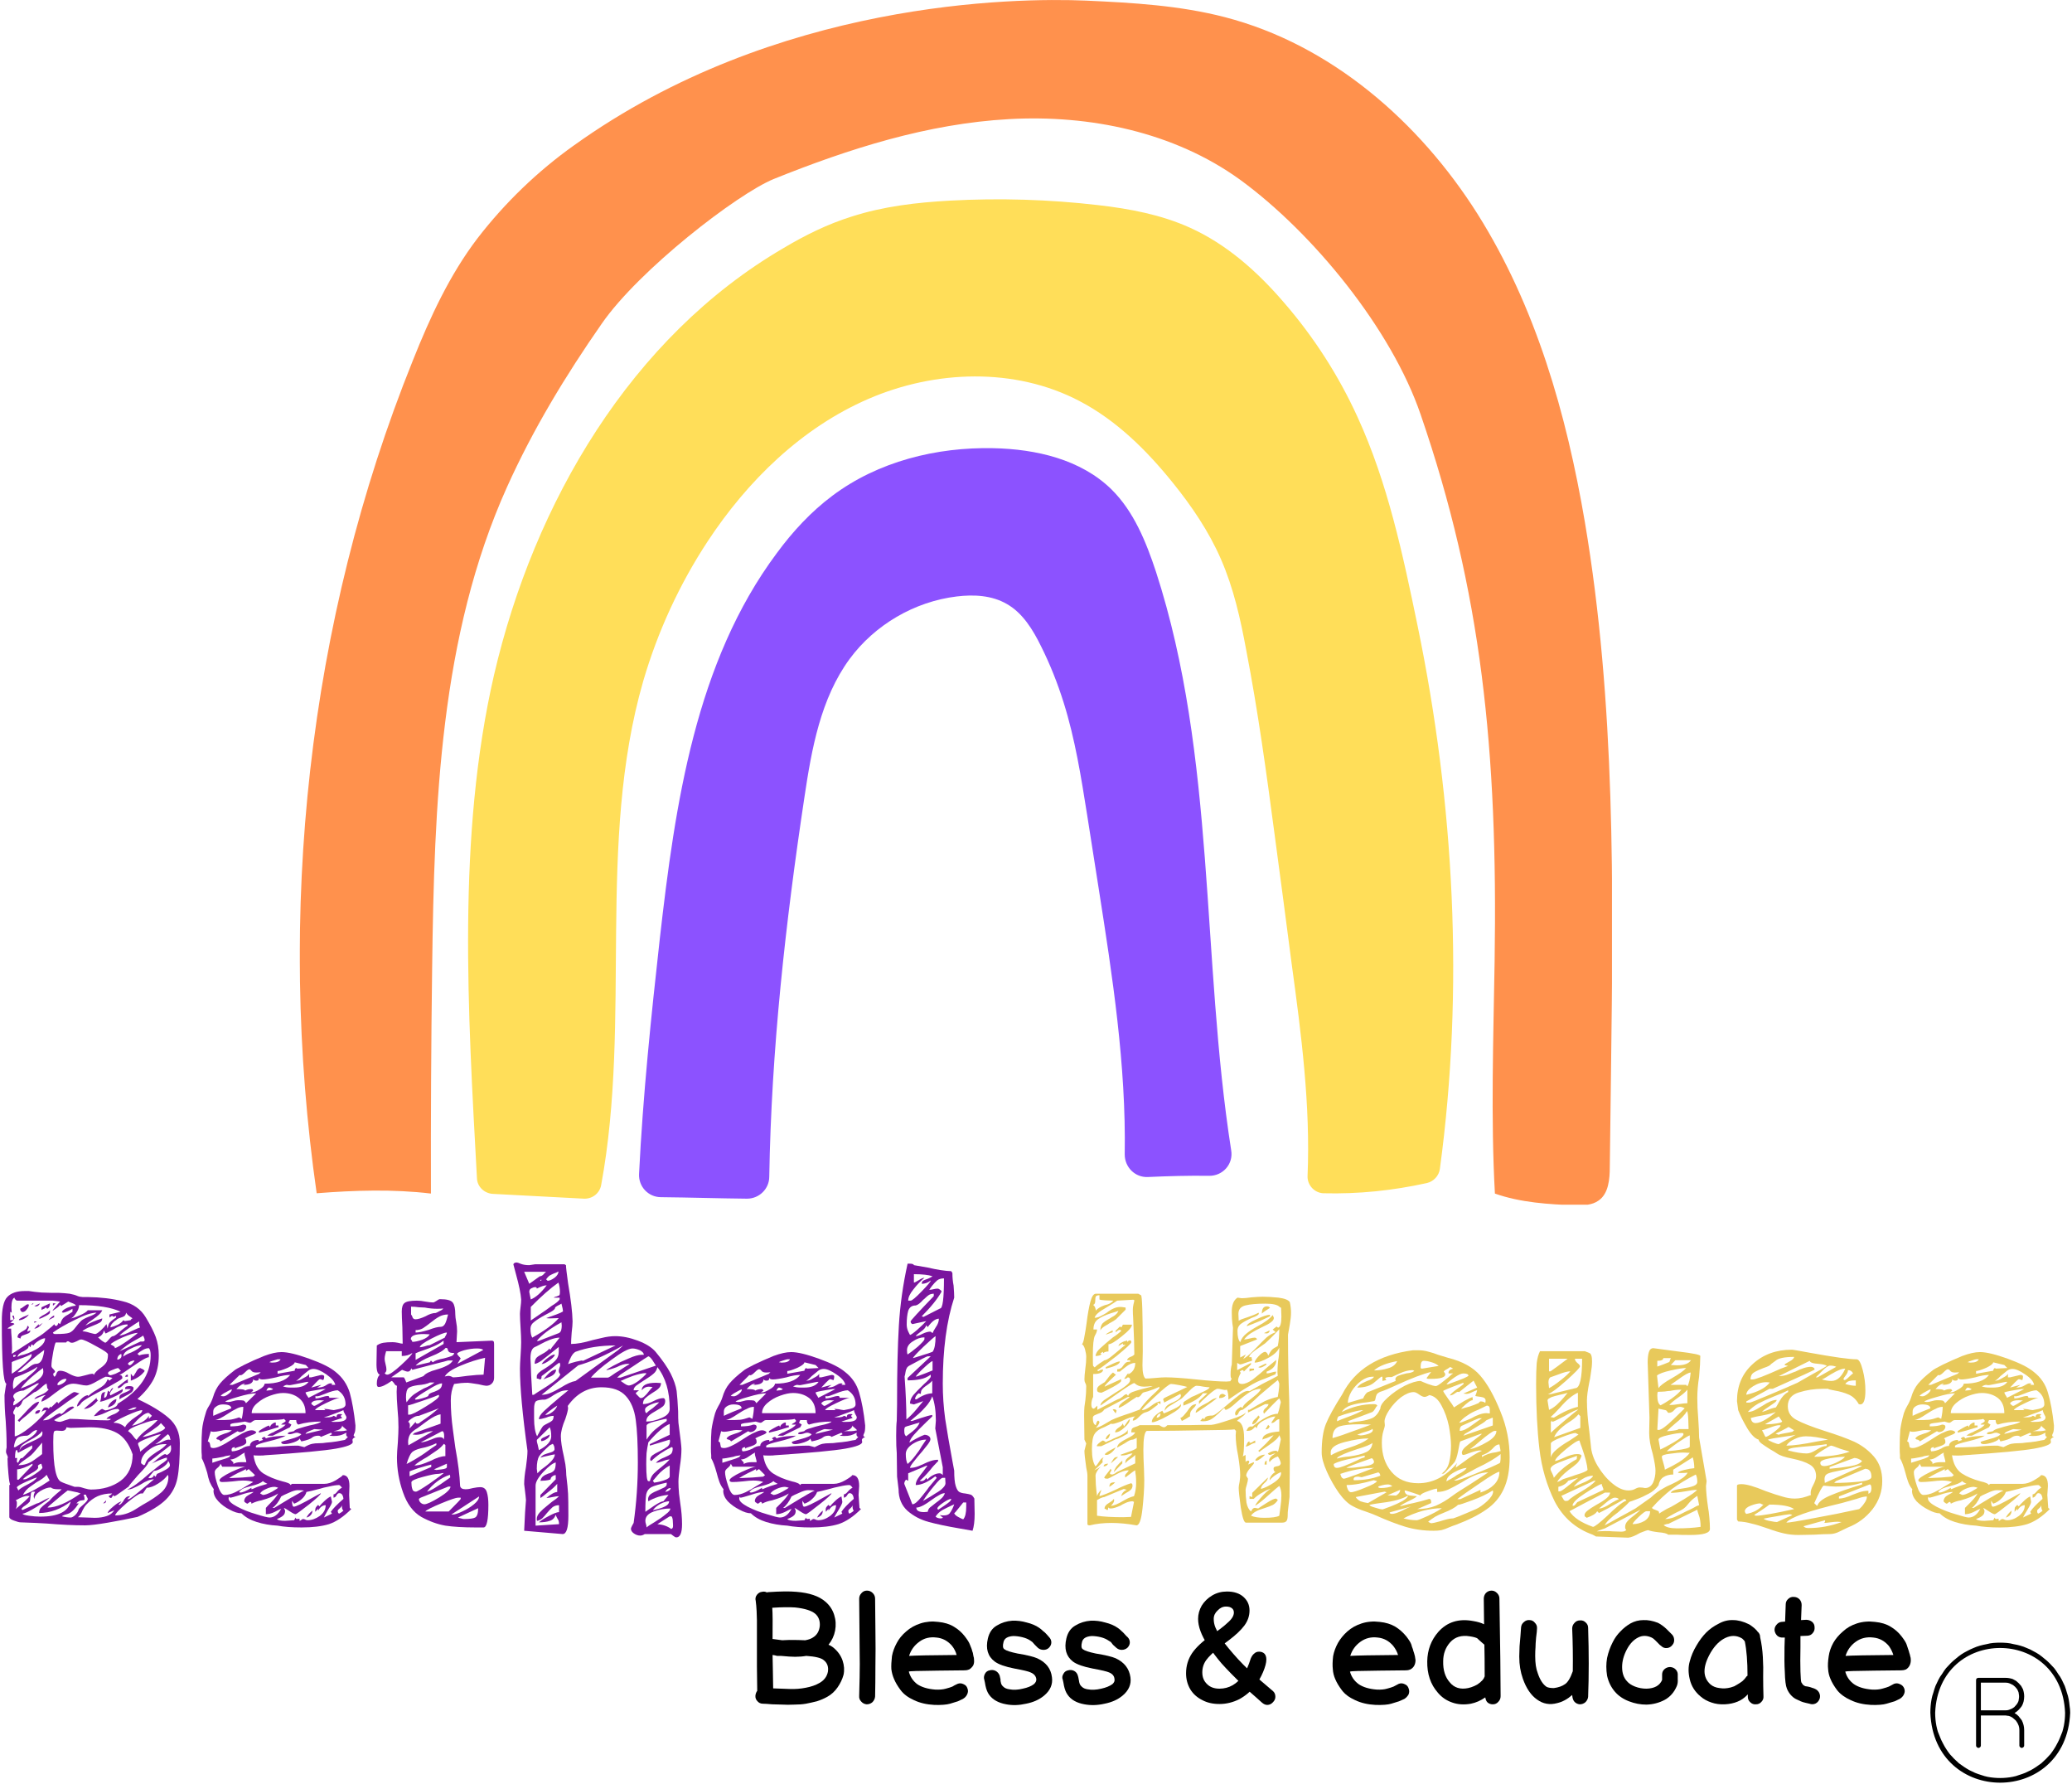 <svg version="1.2" xmlns="http://www.w3.org/2000/svg" viewBox="0 0 689 593" width="689" height="593">
	<title>logo</title>
	<defs>
		<clipPath clipPathUnits="userSpaceOnUse" id="cp1">
			<path d="m99.7 0h436.33v400.5h-436.33z"/>
		</clipPath>
		<clipPath clipPathUnits="userSpaceOnUse" id="cp2">
			<path d="m641.85 546h46.5v47h-46.5z"/>
		</clipPath>
	</defs>
	<style>
		.s0 { fill: #ffde59 } 
		.s1 { fill: #8c52ff } 
		.s2 { fill: #ff914d } 
		.s3 { fill: #000000 } 
		.s4 { fill: #7a149e } 
		.s5 { fill: #e8c95b } 
	</style>
	<path class="s0" d="m474.5 393.3c-11.3 2.5-22.8 3.7-34.4 3.4-3-0.1-5.4-2.7-5.3-5.7 1-23.6-2.1-47.3-5.3-70.7q-2.8-21.6-5.7-43.2c-2.7-20.4-5.5-40.8-9.4-61-1.9-10.3-4.2-20.6-8.4-30.2-4-9.2-9.7-17.6-16-25.4-8.7-10.8-18.8-20.8-31.1-27.2-21.4-11.2-47.9-10.3-70.1-0.7-22.2 9.6-40.2 27.2-53.5 47.4-9.4 14.3-16.6 30-21.4 46.4-15.6 54-3.8 112.4-14 167.6-0.5 2.7-2.9 4.6-5.7 4.5l-30.4-1.6c-2.8-0.2-5.1-2.4-5.2-5.2-3-55.3-6.7-113.6 5.7-167.4 13.3-57.2 45.5-112.2 96.2-141.8 7.2-4.3 14.7-8 22.7-10.5 10.5-3.4 21.7-4.7 32.7-5.3 16.5-0.9 33-0.4 49.3 1.5 10.5 1.2 21 3.2 30.5 7.5 12.2 5.5 22.4 14.6 31.1 24.7 10 11.5 18.3 24.4 24.6 38.2 10.1 22 15.1 45.8 20 69.5 12.2 59.1 15.5 120.7 7.4 180.5-0.3 2.3-2.1 4.2-4.3 4.7z"/>
	<path class="s1" d="m402 390.9c4.6 0.1 8.2-3.9 7.4-8.5-10-64-5-130.7-25-192.3-3.3-10-7.4-20.1-14.8-27.4-10.2-10-25.1-13.4-39.3-13.7-18.9-0.4-38.3 4.4-53.5 15.8-7.1 5.3-13.2 11.9-18.5 19.1-27 36.2-33.8 83.3-38.9 128.2-2.9 26-5.6 52-6.9 78.2-0.2 4.2 3.1 7.7 7.3 7.7 9.7 0.1 19 0.4 28.6 0.5 4.1 0 7.4-3.3 7.4-7.3 0.7-42.3 5.4-84.4 11.7-126.2 2.4-16.1 5.4-32.8 15-45.9 8.4-11.4 21.6-19.1 35.6-20.8 5.7-0.7 11.7-0.4 16.7 2.5 5.3 3 8.7 8.6 11.4 14.1 3 6 5.5 12.3 7.5 18.7 3.8 12.1 5.8 24.7 7.8 37.3q1.9 12.1 3.8 24.2c4.6 29.3 9.2 59 8.7 88.7 0 4.2 3.4 7.7 7.7 7.5 6.7-0.3 13.6-0.5 20.3-0.4z"/>
	<g id="Clip-Path" clip-path="url(#cp1)">
		<g>
			<path class="s2" d="m190.9 48.3c-12.1 8.6-23 19.1-32.1 30.9-9.3 12.2-15.8 26.3-21.5 40.6-35.1 87-45.3 184-32 276.9 12.6-1 25.5-1.4 38 0.1q-0.1-37.6 0.4-75.1c0.7-54.3 2.6-110.3 24.9-159.8 8.6-19.1 19.5-37.1 31.5-54.3 12.4-17.9 45-43.1 57.2-48.1 25.1-10.1 51.2-18.4 78.2-19.9 26.9-1.5 54.9 4.3 76.8 20.1 24.3 17.7 50.4 49.7 60.1 78.1 20.2 58.7 25.7 111.5 24.6 181.8-0.4 25-1.3 52.2 0.1 77.2 8.5 3 17.9 3.6 26.9 3.9 2.6 0 5.4 0 7.6-1.6 3.3-2.3 3.7-7.1 3.7-11.2q0.2-15.7 0.4-31.4c0.8-61.2 1.5-122.7-8.7-183-6.1-35.9-16.3-71.6-35.7-102.4-19.4-30.7-48.8-56.3-84-65.4-15-3.9-30.7-4.8-46.2-5.5-23.8-1-103.1 0-170.2 48.1z"/>
		</g>
	</g>
	<path class="s3" d="m673.1 564q0-0.6-0.1-1.2-0.1-0.6-0.3-1.2-0.3-0.6-0.6-1.1-0.4-0.5-0.8-0.9-0.4-0.4-0.9-0.8-0.5-0.3-1.1-0.6-0.6-0.2-1.2-0.3-0.6-0.1-1.2-0.1h-9q-0.3 0-0.6 0.2-0.2 0.2-0.2 0.6v21.7q0 0.3 0.2 0.5 0.3 0.3 0.6 0.3 0.3 0 0.6-0.3 0.2-0.2 0.2-0.5v-10h7.9q0.5 0 0.9 0.1 0.5 0 0.9 0.2 0.5 0.2 0.9 0.5 0.4 0.3 0.7 0.6 0.4 0.3 0.6 0.7 0.3 0.4 0.5 0.9 0.2 0.4 0.3 0.9 0.1 0.5 0.1 1v5.1q0 0.3 0.2 0.5 0.3 0.3 0.6 0.3 0.3 0 0.6-0.3 0.2-0.2 0.2-0.5v-5.1q0-0.9-0.2-1.7-0.2-0.8-0.6-1.6-0.5-0.7-1.1-1.4-0.6-0.6-1.3-1 0.7-0.4 1.3-1 0.6-0.6 1.1-1.3 0.4-0.7 0.6-1.5 0.2-0.9 0.2-1.7zm-6.2 4.6h-8.2v-9.2h8.2q0.5 0 0.9 0.1 0.4 0.1 0.8 0.3 0.4 0.2 0.8 0.4 0.4 0.3 0.7 0.6 0.3 0.3 0.6 0.7 0.2 0.3 0.4 0.8 0.2 0.4 0.2 0.8 0.1 0.5 0.1 0.9 0 0.5-0.1 0.9 0 0.4-0.2 0.9-0.2 0.4-0.4 0.7-0.3 0.4-0.6 0.7-0.3 0.4-0.7 0.6-0.4 0.3-0.8 0.4-0.4 0.2-0.8 0.3-0.4 0.1-0.9 0.1z"/>
	<g id="Clip-Path" clip-path="url(#cp2)">
		<g>
			<path class="s3" d="m665.1 546.1q-1.1 0-2.3 0.1-1.1 0.1-2.2 0.4-1.1 0.2-2.2 0.5-1.1 0.3-2.2 0.8-1 0.4-2.1 1-1 0.5-1.9 1.1-1 0.7-1.8 1.4-0.9 0.7-1.7 1.5-0.8 0.9-1.6 1.7-0.7 0.9-1.3 1.9-0.7 0.9-1.2 1.9-0.5 1-1 2.1-0.4 1.1-0.7 2.2-0.4 1.1-0.6 2.2-0.2 1.1-0.3 2.2-0.1 1.2-0.1 2.3c1.2 31 45.2 31 46.5 0q0-1.1-0.2-2.3-0.1-1.1-0.3-2.2-0.2-1.1-0.6-2.2-0.3-1.1-0.7-2.2-0.5-1.1-1-2.1-0.5-1-1.2-1.9-0.6-1-1.3-1.9-0.8-0.8-1.6-1.7-0.8-0.8-1.7-1.5-0.8-0.7-1.8-1.4-0.9-0.6-1.9-1.1-1-0.6-2.1-1-1.1-0.5-2.2-0.8-1-0.3-2.2-0.5-1.1-0.3-2.2-0.4-1.2-0.1-2.3-0.1zm0 45q-1.1 0-2.1-0.1-1.1-0.1-2.1-0.3-1-0.2-2.1-0.6-1-0.3-2-0.7-0.9-0.4-1.9-0.9-0.9-0.5-1.8-1.1-0.9-0.6-1.7-1.2-0.8-0.7-1.6-1.5-0.7-0.7-1.4-1.5-0.7-0.9-1.2-1.7-0.6-0.9-1.1-1.9-0.5-0.9-0.9-1.9-0.4-1-0.8-2-0.3-1-0.5-2-0.2-1.1-0.3-2.1-0.1-1.1-0.1-2.2c1.2-28.7 42-28.7 43.2 0q0 1.1-0.1 2.2-0.1 1-0.3 2.1-0.2 1-0.5 2-0.4 1-0.8 2-0.4 1-0.9 1.9-0.5 1-1.1 1.9-0.5 0.8-1.2 1.7-0.7 0.8-1.4 1.5-0.8 0.8-1.6 1.5-0.8 0.6-1.7 1.2-0.9 0.6-1.8 1.1-1 0.5-1.9 0.9-1 0.4-2 0.7-1 0.4-2.1 0.6-1 0.2-2.1 0.3-1 0.1-2.1 0.1z"/>
		</g>
	</g>
	<g>
		<g>
			<g>
				<path class="s4" d="m45.7 465.1q6.7 3.1 10.4 6.3 3.7 3.2 3.7 8.4 0 7.6-0.8 11.6-0.8 4.1-3.8 7.1-3 3-9.5 5.8-4.6 1-9.8 1.9-5.2 0.9-7.6 0.9-5.6 0-12.7-0.6-2.9-0.2-8.8-0.4-0.6 0-2.2-0.6-1.5-0.5-1.5-1.2v-10.5l0.3-0.4q-0.3-0.1-0.6-3.4-0.3-3.3-0.3-5.1 0.1-0.1 0.1-0.5 0-0.2-0.3-0.8-0.3-0.5-0.3-1 0-0.5 0.2-1.4 0-3-0.1-5.1-0.1-2.2-0.2-3.7-0.4-4.3-0.4-8.6 0 0 0.2-1.4 0.2-1.5 0.4-2.4-1.5-0.5-1.5-20.8 0-6.1 1.8-8 1.9-2 5.8-2h1.4q1.8 0.3 4.2 0.5 2.5 0.1 3.2 0.1 0.5 0 2.5 0 2.1 0.1 3.7 0.3 1.6 0.3 2.7 0.8 0.4 0.2 1.6 0.3 1.1 0 1.7 0 6.5 0.1 11.6 1.4 5.2 1.2 7.7 5.4 2.3 3.8 3.3 6.5 1 2.8 1 6.1 0 4.5-1.7 7.9-1.8 3.4-5.4 6.6zm-42-23.4q0 1.2 0.2 3.3l0.1 3.1q0 1.3-0.1 2 0.6-0.4 5.1-3.3l4.3-2.7q0.7-0.4 2.5-1.9 1.9-1.5 2.3-2 0 0.3 0.2 0.5 0.3 0.1 0.5 0.1 0.1 0 0.3-0.3 0.3-0.4 0.3-0.7l0.6 0.4q0.5-1.5 1.1-2.1 0.6-0.6 1.6-1.1 0.9-0.6 1.4-0.9v-1q-0.6 0.4-1.5 0.8-1 0.4-1.5 0.5l-0.5-0.1q0-0.7 1.7-1.5 1.8-0.7 2.9-0.7 0-0.4-1-0.8-1-0.4-1.5-0.6-0.5 0.3-1.1 0.7-0.6 0.4-1.3 0.8l-0.3-0.5q-0.3 0.6-1.2 1.2-1 0.7-1.3 0.9 0-0.3 1-1.4 1-1.2 1.5-1.7l-2.4-0.3h-11.8q-0.4 0-0.7-0.4-0.3-0.3-0.3-0.6-1 0.5-1 3.3l0.1 1.7-0.5-0.3v2.8q1.1 0 1.1-0.3 0-0.3-0.2-0.6-0.2-0.4-0.2-0.6h0.5l0.2 0.9q0 0.2-0.5 0.7-0.5 0.5-0.9 0.8 1.3 0 1.4 0.4-0.4 0.2-1.2 0.7-0.8 0.4-1.1 0.8zm7.4-8.5q0 0.5-0.7 0.5 0.3-0.2 0.4-0.3 0.2-0.1 0.3-0.2zm2.2 0.1q-0.5 1-1.3 1l-0.6-0.1zm1.9 1.3q-0.2 0.4-0.8 0.6-0.5 0.2-0.6 0.3v-0.9l2.8-1.3q0 0.7-0.2 1.1-0.1 0.4-0.7 0.7zm2.4-1.3h0.9l-0.9 0.8zm-10.2 2.9q-0.1 0-0.4-0.3-0.3-0.3-0.3-0.8 0.4-0.1 1.3-0.8 0.9-0.7 1.2-0.7l0.4 0.1q0 0.8-0.7 1.6-0.6 0.9-1.5 0.9zm18.9-2.3q0 1.3-1.1 2.8-1 1.5-1.7 1.6 1-0.1 3-1 2.1-0.9 2.7-1.7h4.8q-0.5 1.3-3.2 3.1-0.5 0.3-1.3 0.9-0.7 0.6-1.1 1.1 2.1-1.3 5.6-2.4 0 0.9-0.8 1.4-0.9 0.5-2.7 1.2-2.6 1-3.1 1.7 1 0 2.5 0.5 1.5 0.4 1.8 0.4 0.6-0.1 1.8-1.2 1.2-1.1 1.9-2.1l0.4 1.5q0.2-1.4 0.6-1.9 0.4-0.5 1.2-1.1 0.7-0.5 1-0.7v-0.6q-0.3 0.3-0.8 0.3-0.4 0-0.5-0.3l-0.9 0.6v-1q2.1-0.5 3.7-0.9-4.5-2.2-13.8-2.2zm-9.7 2.5q0 0.4-1.4 1.1-1.3 0.7-1.9 0.9l-0.4-0.1q0.5-0.6 1.9-1.3 1.3-0.7 1.8-1.4zm1 6.6q0.1 0.5 0.7 0.5 3.6 0 4.7-0.4 1.1-0.4 2.1-1.8 0.9-1.2 1.8-2.1 0.5-0.6 2.7-1.5 1.7-0.6 2.5-1.3-2.5 0-7.2 2.4-4.7 2.3-7.3 4.2zm24.4-6.6q-0.2 0.7-0.6 1.1-0.4 0.3-1.4 0.6-1 0.3-1.4 0.8-0.6 0.3-1.2 1-0.6 0.6-0.7 1.4 1.2-0.3 2.5-0.9 1.3-0.7 1.8-1.5l0.5 0.3 1.9-0.3q0.1-0.1 0.3-0.4 0.2-0.2 0.4-0.2-0.1-0.1-1-0.7-0.9-0.6-1.1-1.2zm-32.4 0.6q-0.5 0.8-1.4 1.3-1 0.6-1.9 0.6 0-0.4 0.3-0.5 0.3-0.2 1.1-0.6 0.9-0.3 1.9-0.8zm6.5 1.9q0.9-1.1 1.9-1.6v0.6zm-4.7 0.4h0.9l-0.9 0.5zm35.2 2q-0.4-0.4-0.3-2-0.9 0.5-3.1 2-2.2 1.5-3.5 2.7 1.2 0 4.3-1.6 2.2-1 2.6-1.1zm-32.4-1.5q-1.5 1.9-2.8 1.9l1.5-1.5v0.5zm20.8 6.6q0.5-0.2 1.3-1.2 0.8-1 1.3-1 0.6 0 2.7-1.9 1.7-1.4 2.1-1.5v-0.5q-1.3 0-2.4 0.5-1.1 0.4-2.7 1.4l-2.1 1.1q-0.2 0-0.4-0.5-0.2-0.5-0.3-0.5 0 0.7-0.6 1.4-0.5 0.6-1.3 0.9 1.3 1.3 2.4 1.8zm-24.9-4.1q0 0.8-1 1.1-0.9 0.3-1.6 0.6-0.6 0.2-0.7 1l-1-0.4q0.1-0.9 0.6-1.3 0.5-0.4 1.6-1 1.1-0.6 1.1-1.5 0.2 0 0.3 0.1 0.2 0.2 0.2 0.5-0.5 0.7-0.5 1.3zm28.1 5.9q1.1-0.3 4.4-2.6 3.2-2.3 3.2-2.5-1.4 0-5 1.5-3.5 1.6-4 2.3 0.2 0.2 0.8 0.5 0.6 0.3 0.6 0.8zm9.4-4.2q-0.3 0.3-2.9 1.7-2.6 1.4-4.9 3.5l6.9-3.2h0.6q0.8 0 0.8-0.5 0-0.4-0.2-0.8-0.2-0.4-0.3-0.7zm-40.8 6.6q2.3-0.4 5.2-2 3-1.7 3-3.7-0.8 0-2.1 0.8-1.3 0.8-1.8 1.6l-0.6-0.4-0.4 1-0.5-0.6q-0.1 0.7-0.4 1-0.4 0.4-1.3 0.9-1.8 0.7-2.1 1.9zm11.8-4.3q-0.3 0-0.9 3.1-0.6 3.2-0.6 4.7 0 0.5 0.6 1 0.6 0.6 0.6 0.9 0 0.2-0.3 0.4-0.3 0.2-0.3 0.3 0 0.3 0.1 0.6 0.2 0.3 0.3 0.4 0.4-0.2 0.7-1.1 0.3-0.9 1.1-0.9 1.5 0 3.1 1 1.9 1 2.9 1 0.8 0 2.5-0.5 1.6-0.5 2.5-0.5 0 0 0.2 0.2 0.1 0.1 0.1 0.2 0.5-1.1 2.2-2.3 1.3-0.9 1.9-1.8 0.6-0.9 0.6-2.7 0-0.7-4-2.8-3.9-2.2-4.9-2.2-0.5 0-1.5 0.6-1 0.5-1.6 0.5-0.4 0-0.7-0.2-0.3-0.3-0.6-0.3-0.4 0-0.6 0.4zm22.4 4.7q0.8-0.7 2.7-1.4 2.6-1.2 3.5-2.4-1.5 0-3.8 1.2-2.4 1.1-2.4 2.6zm8.5-2.8q-1 0-2 0.6-1.1 0.6-1.8 1.3l0.6 0.5q0.8-0.3 1.8-0.4 0.9-0.1 1.4-0.1v1.1q-0.7 0-2.9 1.4-2.1 1.4-2.7 1.8-3.5 2.5-4.2 2.7 1 0 1 1 0 0.4-2.4 1.7-2.4 1.4-3.2 1.8-5.5 2.8-7.3 4.1-0.6 0.4-1 1-0.4 0.6-1.2 0.9 0-0.9 1.2-2.3 1.3-1.4 2.5-1.5v0.4q0.9-1 2.8-2.1 1.6-0.9 2.5-1.7 0.8-0.8 1.2-1.9l0.6 0.5 1-0.9q-1.2-0.4-2.3-0.4-0.2 0-2.7 1.4-2.5 1.5-3.7 1.5-0.8 0-2.1-0.3-1.4-0.3-2.2-0.3-1.3 0-2.7 0.8-1.4 0.8-3.5 2.4-0.2 0.2-1.7 1.3-1.4 1-2.7 1.5 0-0.6 0.4-1.2 0.4-0.6 1-1-0.6 0-2 0.6-1.3 0.7-1.8 0.7 0.5-0.7 1.3-1 0.7-0.3 1-0.4 1.8-0.8 2.5-1.8-0.3 0-0.5-0.5-0.1-0.5-0.2-1.4-0.4 0-1.9 1.4-1.6 1.4-2.1 1.4-0.1 0-1.4 1-1.3 0.9-1.9 1.3-0.7 0.4-1 1.4-0.3 0.8-1.4 1.4l-0.5-0.3-0.9 1.8q0 0.9 0.5 0.9v7.2q0.9 0 3.5-1.8 2.5-1.8 4.7-4 2.2-2.1 2.2-2.9-0.7 0-1.5 0.6 0.1-0.2 0.4-0.8 0.3-0.7 1-0.7 0.9 0 1 0.5l0.5-0.8 0.3 0.3 2-1.9 0.4 0.6q0.1-0.3 2.4-2 2.4-1.7 2.8-1.8 0.5 0 1 0.2 0.4 0.2 0.8 0.2 0 0.2-3.8 2.7-1.3 1-4.6 3.3-3.3 2.4-3.7 3 1 0 1.9-0.3 0.8-0.4 1.5-0.9 1.2-0.9 2.3-1.2 0.1 0.3 0.3 0.3 0.4 0 1.6-1.3 1.2-1.2 2.3-1.2 0.2 0 0.3 0.2 0.1 0.1 0.2 0.1 0 0.1-2.8 1.9-2.9 1.7-3.9 2.3 0 0.1 0.7 0.4 0.7 0.2 1.3 0.2 0.6-0.1 1.6-0.5 1-0.3 1.6-0.5 1.9 0 6.2 0.3 4.3 0.2 6.3 0.2 1.1 0 1.1-0.5h-1.4q0.4-0.7 2.1-1.4 1.5-0.5 2.2-1.4 0-0.1-0.2-0.3-0.1-0.2-0.4-0.2-1.5 0-3.9 1.2-2.6 1.2-4 1.2 0.6-0.8 1.5-1.6 1-0.8 1.3-0.8l1 0.5q1-0.1 2.6-0.8 1.5-0.6 1.5-1.4 11-6.6 11-16.1 0-1.8-0.6-2.4zm-34.8 0.6q-2 1.4-4.8 3.8-2.9 2.5-4.1 3.6 1.2 0 2-0.5 0.9-0.4 1.9-1.2 1.4-1.1 2.3-1.1 1.3 0 2-1.5 0.6-1.6 0.7-3.1zm-10.8 7.9q0.4-0.2 2-1.4 1.6-1.3 3.1-2.7 1.5-1.4 1.5-2v-0.5q-1.1 0.7-4.3 1.8-2.3 0.8-2.3 1zm35.1-4.7q0.6 0 1-0.4 0.4-0.3 0.4-0.9 0-0.4-0.1-0.6-1.3 0.5-1.3 1.9zm-34.6-1.5v0.6q0.8 0 0.9-0.6zm40.3 1.8q-0.6 0-1.3 0.3-0.6 0.3-0.9 0.8l0.5 0.5q0.5 0 1.1-0.7 0.6-0.6 0.6-0.9zm-32.3 2.1q-2 1.5-7.5 3.6-0.6 1-0.6 2.7l0.1 1.1q0.4-0.3 1.8-1.6 1.3-1.3 2.2-1.6 0.2-0.3 2.1-1.9 1.9-1.6 1.9-2.3zm1.9 0.4q-1.2 0.8-3.8 3-2.6 2.3-3.6 3.8 7.5-2.7 7.5-5.6zm25.9 1q-0.2-0.3-0.5-0.6-0.3-0.4-0.5-0.4-0.6 0.1-2 0.7-1.3 0.5-1.3 1 0 0.3 0.3 0.5 0.3 0.2 0.6 0.2 0.5-0.1 1.6-0.5 1-0.5 1.8-0.9zm6.4-1q0.3 0.1 0.9 0.4 0.5 0.3 0.6 0.6-1.5 2.1-4.6 3.2v-2.3q0.4 0.4 0.5 0.6 0.1 0.3 0.2 0.3 0.2 0 1-1.4 0.7-1.4 1.4-1.4zm-4.1 2.9h-0.9q0.2-0.7 0.9-0.7zm-20.4 0.8q-0.1-0.1-0.4-0.1-0.7 0-1.6 0.6-1 0.7-1 1.2 0 0.2 0.1 0.3 0.7 0 1.7-0.6 1.1-0.7 1.2-1.4zm20.4 1.2q-0.9 0-1.7 0.9-0.9 0.9-1.6 0.9v-0.5q0.1-0.1 1-0.8 0.9-0.8 2.3-1.7zm-38.1 4.6q0 0.2 0.3 0.6 0.2 0.5 0.2 0.7-0.3 0.2-0.4 0.6-0.1 0.4-0.1 1 0.8 0 4-2.9 3.2-2.8 4.6-4.4h-0.6l-4.6 2.4q-1.1 0-2.3 0.6-1.1 0.6-1.1 1.4zm38.6-3.5q1.4 0 1.4 0.7 0 0.8-0.7 1.4-0.8 0.6-2.2 1.3-1.3 0.6-1.7 1-0.1-0.2-0.1-0.6 0-0.6 0.5-1 0.4-0.3 1.7-0.8 1.2-0.5 1.6-1h-1.9q0-0.7 0.3-0.8 0.4-0.2 1.1-0.2zm-2.2 1.5q0 0.8-3.4 2.3-3.3 1.4-4.2 1.4 0.3-0.4 0.4-1.3 0-1 0.3-1.4 0.2-0.5 1.2-0.5-0.3 0.2-0.4 0.9-0.1 0.6-0.1 1 0.6-0.1 0.8-0.5 0.2-0.5 0.3-1 0.1-0.5 0.2-0.9l0.6 0.5q0.3-0.8 0.6-1.1 0.3-0.3 0.5-0.3 0 0.3-0.6 1-0.5 0.7-0.5 1l0.2 0.5 4.1-2.1zm-8.7 2.4q0 0.7 0.5 0.8-2.4 2.9-4.7 2.9 0.4-0.4 2.2-1.9 1.7-1.4 2-1.8zm3.8 3.2q0.1-0.8 1-1.7 0.9-0.9 1.8-1.1 0 2-2.8 2.8zm-30 4.3q0.5-0.5 2-2.1 1.5-1.7 2.8-2.9 1.4-1.2 2.3-1.2-0.1 0.8-1.4 2.1-1.3 1.2-2.7 2.4-1.5 1.1-2.5 2.2zm38.9-4.3q-0.5 0-1.3 0.4-0.9 0.4-1 0.5 2.3 0 2.9-0.9zm-33.1 2.1q0-1.2 1.6-1.2 0 1.2-1.6 1.2zm35.6-1.2q-1.2 0-5.4 1.9-4.1 1.9-4.1 2.3 2.2 0 3.8 1.5 0.3-0.8 1.3-1.7 0.9-0.9 2-1.6 0.9-0.6 1.7-1.2 0.7-0.6 0.7-1.2zm3.2 1.9q-0.1-0.2-0.6-0.6-0.4-0.4-0.6-0.4-1.8 0.1-5.4 4.3 1.7-0.4 3.3-1.2 1.6-0.9 2.3-2.1v1zm1.5 1.4q-1.4 0-5.2 1.4-3.8 1.3-4.2 2.3 0.8 0.5 1.5 1.4 0.7 1 1.3 1.5 1.2-1.8 3.8-3.7 2.2-1.7 3.2-2.9zm1.5 1q-0.6 0.8-1.8 1.6-1.2 0.9-1.7 1.2-1.9 1.2-2.6 1.8 1 0 4.2-1.1 3.3-1.2 3.3-2zm-27.5 21.2q0.7 0 2.1 0.5 1.4 0.4 2.1 0.4 5.9 0 9.9-2.9 4-3 4-8.8-1.8-5.2-5.2-7.1-3.4-1.9-9.1-1.9l-6.4 0.2-1.3-0.2q-0.2 1.2-1.6 1.2l-1.6-0.1q-0.9 0-1 0.5-0.2 0.6-0.2 3.3 0 12.4 2.8 13.3 0.5 0.3 4.3 1.6zm-17.1-17q-2.3 0-3.2 0.8-0.8 0.8-1.1 3h0.5q0.1-0.1 3.7-2.3 3.5-2.1 3.5-3.4-0.8 0-1.8 0.9-1 1-1.6 1zm-2.4 5.2q0.1-1.1 1.2-1.8 1.1-0.7 3-1.5 1.6-0.7 2.5-1.3 0.9-0.5 0.9-1.3 0-0.2 0-0.4 0-0.2-0.1-0.4-1.1 1.5-3.9 2.9-1.8 1-2.7 1.7-0.9 0.8-0.9 2.1zm40.1 0.1q0.5-0.4 3.1-2.5 2.6-2 3.8-3.3-0.9 0-4.3 1.3-3.3 1.3-3.3 1.8 0 0.5 0.4 1.3 0.3 0.8 0.3 1.4zm10.1-3.9q0-0.1-0.2-0.8-0.1-0.7-0.7-1.1-1.1 0.9-2.3 2-1.2 1-1.9 1.3 0.7 0 2.2-0.7 1.5-0.8 2.3-0.8zm-42.7 0.9q-0.9 1-1.7 2-1.4 1.7-2 2.2-1 0.8-2.2 1.6-1.2 0.8-2 1.7 2.9 0 5.2-1.7 2.4-1.7 2.7-2zm40.8 0.5q-2.9 0-5.4 2-2.5 1.9-2.5 4.2 0 0.2 0.2 0.3 0.2 0.2 0.7 0.5 0.1 0 0.3-0.1 0.2-0.2 0.2-0.4 0.5-1.3 1.3-2 0.8-0.8 2.5-1.9 2.4-1.4 3.3-2.6zm-49.2 1.9q-0.6 0-0.6 2.7h0.7l-0.1 1q0 0.5 0.4 0.6 0.2-0.3 0.5-0.9 0.2-0.7 1-0.7l3.2-3.2v-1l-4.7 2.5zm25.9 22.6q2.3 0 4-0.6 1.6-0.5 2.5-1.9l-2.2 0.9q0-0.6 1.9-2.2 1.9-1.6 2.7-1.6l-1 1 0.4 0.1q0.6-0.4 1.1-1.1 0.4-0.8 0.9-1.3 0.5-0.5 1.5-0.5l-1 1h0.5q0.5 0 4.9-3.7 3.1-2.6 3.5-2.9-1.8 0-4.4 1.7-1 0.6-2.2 1.1-1.1 0.6-2.3 0.6 2.6-1.1 7.3-5.3l3.5-2.8q0.5-0.4 1.3-0.9 0.7-0.6 1.1-0.9v-0.7q-0.5 0-2.7 0.9-2.2 1-2.5 1.1 0.5-0.2 2.1-1.6 1.7-1.4 2.5-1.6l0.6 0.3q1.4-0.6 1.4-2.2l-0.1-1.1q-2.8 2.2-7.5 5.8 0.1 0.6-3.4 4.2-0.5 0.6-1.8 2.1-1.3 1.5-1.3 1.7l-2.4 1.7q-2 1.5-2.4 1.5 0 0-0.2-0.1-0.1-0.1-0.1-0.3-0.2 0.2-0.4 0.6-0.2 0.4-0.4 0.4-0.4 0-0.8-0.6 0.8-0.4 1.2-0.9-2.7 0-4.8 0.9-2 0.9-3.8 2.8-0.6 0.6-1.3 2-0.6 1.6-1.5 2.2zm20.7-14.6q1.5-0.6 2.9-1.4 1.4-0.8 1.4-1.4 0-0.8-0.6-1.5-0.1 1-1.9 2.2-1.8 1.1-2.8 1.1l-1.9 2.3 0.5 0.1q0.5 0 0.8-0.2 0.4-0.2 0.6-0.8l0.5 0.6zm-41.4-3.4q-3 1.7-5.1 1.9v3.4h0.5l4.6-4.8zm1.9 1.2q0 0.8-2.3 2-2.3 1.3-2.8 2h0.5q0.9 0 3.5-1.7 2.5-1.7 2.5-2.2 0-0.3-0.2-0.7-0.1-0.5-0.2-0.6-1.1 0.4-1.1 0.8zm2.8 2.5q-1 1.2-3.4 2.5-0.4 0.3-2 1.4-1.6 1.1-2.5 2.8 3.4-1.1 8.9-4.8zm31.9 10q4-2.2 6.3-4.2 2.3-2.1 2.3-5.2l-0.2-0.6q-1 1.5-3.2 2.9-2.2 1.4-3.8 1.4l-1.3 1.9h-0.6q-0.9 0-4.8 3.2-3.8 3.3-3.8 4.1 3.5 0 6.7-2zm-35.1-9.1q-0.5 0-3.6 1.4-3.1 1.4-3.1 1.9l0.5 1q0.7-0.8 3.1-2 1-0.5 1.9-1.1 0.8-0.6 1.2-1.2zm-4.8 12q0 0.4 2.1 0.7 2 0.3 3.8 0.3 8.9 0 10.1-5-2.3 1.8-5 2.8-2.7 1-5.5 1 0-1 0.5-1.6 0.6-0.7 1.8-1.6 1.2-0.8 1.6-1.4 0.4-0.5 1.9-1.8 1.5-1.2 1.7-1.5h-1.2q-1.8 0-2.4-0.6-1.5 0-3.5 1.2-1.9 1.2-2 2.7l-0.2-0.8q0-1 0.5-1.6-0.2-0.1-0.6-0.1-0.6 0-0.8 0.5-0.1 0.5-0.2 1.6-0.1 1-0.2 1.2-0.6 0.7-1.5 1.3-0.9 0.5-1.3 1.2l0.4 0.3 4.8-2.2q0.4 0 1.8-0.8 1.4-0.8 2.4-1.1-0.7 0.8-4.4 3.1-3.6 2.2-4.6 2.2zm19.3-6.7q-0.9-0.4-2.2-0.6-1.2-0.3-2.1-0.4-1.1 0.8-3.9 3.2-2.8 2.3-2.8 2.5 4.3 0 11-4.7zm-3.3 8q0.6 0 1.5-0.8 0.9-0.9 1.2-2 0.3-0.5 1.5-1.5 1.3-1.1 1.5-1.8 0-0.3-0.3-0.7-0.3-0.5-0.3-0.8h-0.8q0.2 0.5 0.3 1.1 0 0.6 0 0.6 0 0.1-0.9 0.2-0.9 0-1.8 1h0.8q-2 3-3.7 3.5-1.8 0.5-1.9 0.8 1.6 0.4 2.9 0.4zm-18.3-2.8q3.7-3.1 4.7-4.3l-0.7-0.1q-1.4 0-4 1.5 0.4 0.2 0.4 0.7v0.5q0 1.1-0.4 1.7zm30.1-2.9q0 1-1 1z"/>
			</g>
		</g>
	</g>
	<g>
		<g>
			<g>
				<path class="s4" d="m117.6 477.3q0 0.1 0.3 0.3 0.2 0.1 0.3 0.1-1 0.5-1 1l0.1 0.7q0 1.2-5.6 2.2-5.6 1-23.6 2.2-0.3 0.1-1.9 0.1-1.6 0-1.9-0.1 0.6 4.2 3.2 6 2.7 1.7 6.5 2.7 0.9 0.2 1.7 0.5 0.8 0.3 0.9 0.7l0.5-0.4h10.8q1.7 0 3.8-1.2 2.1-1.3 2.3-1.7 2.2 0 2.2 3.6l-0.1 3 0.2 4.3 0.5 0.4q-3.8 3.8-7.4 5-3.6 1.1-9.1 1.1-4.8 0-8-0.6-3.7-0.2-6.9-1.2-3.2-1-5.1-2.9-1.7 0-3.9-1.2-2.2-1.1-3.8-2.8-1.6-1.7-1.6-3.5l0.1-0.5q-0.8-1.1-1.4-2.5-0.5-1.4-0.8-3-1-3.3-1.8-4.8v-1q-0.1-0.8-0.1-2.4 0-3.8 0.2-6.1 0.2-2.3 1.2-5.5 0.3-1.2 1.1-2.4 0.8-1.3 1.3-2.8 0.8-2.8 2.4-4.7 1.6-1.9 4.6-4.2 0.5-0.5 3.5-2 3-1.5 6.5-2.9 3.4-1.3 5.8-1.3 3.1 0 9.2 2.2 6.2 2.2 8.8 4.4 3.4 2.7 4.7 6.9 1.2 4.3 1.9 10.9 0 1.9-0.3 2.5-0.3 0.5-0.3 0.9zm-25.3-25.4q-0.1 0-1.3 0.4-1.2 0.3-1.4 0.6 0.1 0 0.3 0 0.3 0.1 0.6 0.1 2.3 0 2.8-1.1zm5.7 1q-0.1 0.8-2.5 1.9-2.4 1-3.2 1v0.9l5.7-1q0-0.3 0.1-0.6 0.2-0.2 0.3-0.3 0.2 0 0.3 0.1 0.1 0.1 0.1 0.1l3.8-0.2-0.9-1zm-21.7 7.5h1l8.9-3.7 0.5-0.6q-0.3 0.2-1.5 0.2-1.2 0-1.6-0.6-0.4-0.5-0.7-0.5-0.4 0-1.4 1-1 1-1.5 1-0.2 0-0.3-0.1zm35.2 0q-0.4-1.7-3-3.5-2.6-1.8-4.3-1.8-0.9 0-1.7 0.6-0.8 0.6-2.2 1.8-1.4 1.5-1.9 1.5h0.4q0.7 0 2.2-0.9 1.6-0.8 1.8-1.4v1.2h0.7l3.3-0.8q1 0 1 0.5 0 0.5-0.1 0.8-0.2 0.3-0.2 0.4-0.1 0-0.4-0.1-0.4-0.2-0.7-0.2-0.3 0-1.4 1.2-1.1 1.2-1.5 1.6l3.3-0.9q-0.2 0.3-1.4 0.9 1.8 0 2.9-0.7 1-0.7 1.5-0.7 0.6 0 0.7 0.1l-0.3 0.4zm-15-3.3q-1.9 0-4.7 0.8-3.1 0.7-4.5 0.7-1.1 0-1.2-0.6 0 0.6-0.2 0.8-0.1 0.2-0.6 0.2-0.8 0-1.1-0.5 0 1.9-3.3 1.9l0.6-0.4q-1.3 0-2.9 1.8 2.9 0 2.9 0.5 0.9-0.5 2-0.5 0.4 0 0.5 0.1 0 0 0.1 0.2 0.1 0.1 0.1 0.2-0.1 0.1-0.3 0.3-0.3 0.2-0.6 0.2l0.4 0.1q1 0 2.6-1 1.6-0.9 1.7-1.9 6.2 0 8.5-2.9zm1.3 4.2q3.4 0 4.8-1.9h-0.5l-5.1 1q-0.4 0.1-0.9 0.1l-0.7-0.1q-0.4 0-1.3 0.5 1.1 0.4 2.6 0.4zm-9.2 1q0.3 0 1.1-0.1 0.8-0.1 1.1-0.4-0.1-0.1-0.6-0.3-0.5-0.2-0.7-0.2-0.3 0-0.6 0.4-0.3 0.4-0.3 0.6zm18.7-0.5q-4.7 0.7-5.7 1.1 0 0.3 0.4 0.9 0.4 0.6 0.6 0.9l5.7-2.9zm-30.2 0.1q-0.4 0-1.9 0.9-1.6 0.8-1.8 1.3l0.9 0.1q0.7 0 1.7-0.8 1.1-0.8 1.1-1.5zm35.2 0.3q-1.4 0-4.3 1.2-1.9 0.8-2.6 0.8-0.4 0-0.5-0.1v0.8q1 0 2.1-0.4 1.2-0.4 2.1-0.4 0.2 0 0.3 0.2 0.1 0.1 0.1 0.4h3.4q-1 0.1-4.6 1.8-3.5 1.7-3.5 2.3h3.4l-0.4-0.4h0.4q0.3 0 1 0.1 0.8 0.2 1.8 0.3 0 0 1.9-0.4 2-0.4 2-1.5 0-3.1-2.6-4.7zm-18.2 0.9q-1.8 0-4.3 0.9-2.5 0.9-4.3 2.5-1.8 1.5-1.8 3.3h17.9q0-3.3-2.2-5-2.1-1.7-5.3-1.7zm-15 2.4q1.3 0 1.8 0.1 0.5 0.1 0.9 0.9l3.4-3.3q-2.1 0-6.1 1.2-3.9 1.1-4.2 1.6l1 0.1q0.6 0 1.6-0.3 1-0.3 1.6-0.3zm27.2 0q-1 0-1.7 0.2-0.7 0.2-1.1 0.8 0 0.2 0.3 0.5 0.4 0.3 0.6 0.4 0.4 0 1.7-0.8 1.3-0.9 1.7-1zm-35.4 5.2q1.1-0.5 3-1.3 1.9-0.8 3-1.2 0-1.3-2.8-1.3-1.3 0-2.2 0.7-1 0.6-1 1.7zm10-3q-1.2 0-2.4 0.7-1.1 0.5-2.9 1.7-2.9 1.9-4.1 2h1.1q2.6 0 3.7-0.1 1.2-0.1 3.2-0.8l0.9 0.5q0.5-2.4 0.5-4zm30.8 5q3.5 0 3.5-1.5 0-0.3-0.5-1.1-0.5-0.8-0.5-1.3-1.3 0.6-3.3 1.3-2 0.8-3.2 1.1h1q1.7 0 2.2-0.5 0.2 0 0.5 0.2 0.3 0.1 0.5 0.3 0-0.7 0.3-0.9 0.2-0.2 0.8-0.2 0.6 0 0.8 0.1l-0.5 0.5q0 0.2 0.2 0.4 0.3 0.2 0.3 0.3l-3.7 1.2q0.1 0 0.5 0.1 0.4 0 1.1 0zm4 5q-0.6-0.1-0.6-0.9l0.1-0.5q-1.3 0.7-2.2 0.9-0.8 0.2-2.1 0.2l-1.4-0.1 0.9-0.5-0.3-0.5-3.4 1.4q-0.2-0.4-0.9-0.4-1.2 0-2 0.6-0.7 0.7-3.6 1.3l-0.6-1q0 0.6-1.9 1.3-1.9 0.6-3.1 0.6-1.1 0-1.1-0.7 0.2-0.2 3.2-1 3-0.8 3.5-1.6-1-0.5-1.5-0.5-0.5 0-1.3 0.3-0.7 0.2-1 0.2-0.7 0-0.7-0.2 0-0.3 0.6-0.5 0.6-0.1 1.4-0.3 0.5-0.6 2-1 1.6-0.5 3.2-0.9 3.6-0.7 3.8-1.3-4.2 0-7.5 1-0.7-0.3-0.7-1.5h-2.1l-0.5 0.9 1 0.6-0.5 0.9-5.7 2.8h-1.8q0.5-0.5 1.4-0.9 0.9-0.3 1.2-0.6 2.6-1.1 3.5-2.2h-1.5q0.2-0.3 0.8-0.6 0.7-0.4 0.7-0.6 0-0.2-0.3-0.4-0.2-0.2-0.2-0.3-0.8 0.4-6.3 0.4h-3.1q-0.6 0-1.2 0.5-0.5 0.4-0.7 0.4-0.4 0-1-0.2-0.6-0.2-0.7-0.2-0.4 0.1-2.6 0.4-2.3 0.2-2.3 0.6v0.6q2.8 0 4.2-0.6 1.1 0 1.1 0.7 0 0.7-0.7 1.3-0.8 0.5-1.5 0.5-0.2 0-0.7-0.3l-5.7 3.4q-0.2-0.5-0.7-0.6-0.5 0-0.7-0.4 0.5-0.7 1.5-1.1 1-0.4 1.3-0.5 1.6-0.4 2.4-1.1l-1.9-0.1q-0.7 0-2 0.3-1.3 0.3-2.2 0.3-0.6 0-0.9-0.2l-1 3.4q0.6 0.2 0.7 0.8 0.1 0.6 0.2 1 0.1 0.4 1 0.4 1.8 0 6.2-2.9 0.5-0.3 2-1.2 1.5-0.9 2.5-1.3 1.1-0.5 2-0.5 0.9 0 1.5 0.6 0 0.5-1.5 1-1.5 0.6-2.3 1.1 0.5 0.1 0.5 1.3 0 0.7-1.8 1.3-1.8 0.5-2 0.8v-0.5q-1.1 0-1.1 0.9l0.1 0.5q1.4 0 3.3-0.9 1.3-0.9 2.7-0.9 0-0.9 0.9-1.5 1-0.5 2-0.5v0.5l1.5-0.5-0.5-0.5q0.1-0.1 0.4-0.3 0.3-0.2 0.5-0.2 0.2 0 0.3 0.2 0.2 0.2 0.2 0.3 1.3-0.5 3.5-0.7 2.1-0.2 3.1-0.2-1.6 0.9-5.8 1.9-3.4 0.8-4.1 1.4v0.6q2.2 0 6.8-0.2 3.5-0.4 7.3-0.4l2 0.5q1.6-0.9 2.6-1.1 0.9-0.2 2.3-0.2 1.3 0 2.4-0.2 1.6-0.1 3.5-0.4 2-0.4 2.7-0.5zm-23.1-3.2q0.1-0.1-3.8 1.1l-2.7 0.7v-0.5q0-0.1 1.3-0.9 1.4-0.8 2-1l0.4 0.6q0.1-0.7 0.7-1.1 0.6-0.5 1.2-0.5v1h0.9zm22.8 1q-0.3-0.3-0.9-0.8-0.6-0.4-0.7-0.8-0.1 0.8-0.9 1.3-0.8 0.4-2 0.6h2.4q0.9 0 2.1-0.3zm-10.9-0.4q-0.1 0-1.5 0.6-1.4 0.6-1.4 1l5.8-1.4zm-22.6 11q0-0.5-0.3-1.5-0.3-0.9-0.3-1.3l0.1-0.4q-0.7 0.3-2.1 1.3-1.5 1-2.7 1l1 1v0.5q0.9-0.6 2.6-0.6zm-11.3 0.2q1.4-0.5 3.1-1 1.8-0.5 2.5-0.9l0.5-0.6q-1.7 0.2-2.4 0.5-3 0.6-3.7 0.6zm0.8 3.1q0 1.5 1 4.5 1.1 3.1 2.2 3.1 1.7 0 3.6-0.9 1.9-0.9 3.6-2 1.7-1 2.4-1.4-1.3-0.5-3.4-0.5-1.2 0-3.5 0.3-2.2 0.2-3.4 0.2-0.9 0-0.9-0.6 0-0.8 3.8-2.7 3.9-1.8 5-1.8h-7.9l-0.6-1q-0.1 0.7-1 1.4-0.9 0.7-0.9 1.4zm11.3-1l-0.9 0.6v-0.6q-0.7 0.4-2.7 1.3-2 1-2.9 1.7l4.4-0.2 3.6-0.3 0.6-0.5zm4.7 4q-0.9 0.9-3.8 1.6-1.6 0.4-2.6 0.8-0.9 0.4-1.5 1.2l0.3 0.2q1.3 0 3.8-1.6v0.5q0.3 0 1.3-0.5 1.1-0.5 4-1.3-1.2-0.6-1.5-0.9zm25.4 1.3q-1.3 0-3.4 0.5-2.1 0.4-2.9 0.7-3.8 1-4.6 1.1-0.3 1.2-1.5 2.3-1.2 1.1-2.6 1.6l-0.7-1q0 2 0.6 2 1 0 6.6-3.2l2.4-1.3q0 0.6-4 3.8-4.1 3.2-4.4 3.2-0.5 0-2-1-1.5-1-1.9-1.1l0.4 0.9q0 1.1-0.6 1.6-0.6 0.6-2.1 1.2 0.4 0.6 2.7 0.6l3-0.2 0.5-0.9q0.1 0.5 0.4 0.5l0.9-0.1v0.7q0.2 0 0.6-0.3 0.3-0.3 0.6-0.3 0.3 0 0.7 0.2 0.3 0.2 0.8 0.2 2 0 4-1.4 2-1.5 2-3.6-1.5 0-2.5 1.8v-0.6l-1 1q0-1 0.2-1.4 0.2-0.4 0.8-0.9l0.4 0.5q0.6-0.8 1.8-1.9 1.2-1.1 2-1.4l0.4 1.8q0 0.6-1.3 2.6-1.2 2.1-1.4 2.6l2.7-1.3-0.4-0.6q1.1-1.6 4.2-4.3-0.2-1.9-1.4-1.9-0.5 0-0.9 0.7-0.3 0.7-1 0.8v-1.1q0.6 0 1.3-1 0.8-0.9 1.5-1.2-0.1-0.2-0.4-0.5-0.3-0.3-0.5-0.4zm-20.3 0.9q-0.2-0.1-0.6-0.2-0.4-0.1-0.7-0.1-1.2 0-2.7 0.7-1.6 0.7-2 1.5l0.9 0.5q1 0 3.1-1.1 2-1.2 2-1.3zm6.5 0.8q-1.1 0-3 0.9-1.9 0.8-2.5 1.2-1.2 2.6-2.9 3.8h0.6l5.6-3.4q0.1 0 2-1.1 1.8-1.1 2.3-1.2-0.5-0.2-2.1-0.2zm-9.4 9.1q2.3 0 3.9-2.9-0.8 0.3-2.3 1.1-1.5 0.7-2.8 0.7v-2.1q0.3-0.4 1.8-1.9 1.5-1.5 2.3-2.9-1.7 1.2-5.6 2.3-1.7 0.3-3.3 1.1 0-0.3-0.1-0.5-0.1-0.1-0.4-0.1l-0.8 0.6q-0.2 0-0.6-0.3-0.4-0.2-0.5-0.5 0-1.3 1.5-2.1 1.5-0.8 1.6-1-1.5 0-4.4 1-2.9 0.9-3.3 0.9-0.1 0-0.3-0.1-0.2-0.2-0.2-0.3l-0.1 0.7q0 1.2 2.9 2.7 2.8 1.5 6.3 2.5 3.5 1.1 4.4 1.1zm23.2-1.3q0.9-0.5 1.4-1-0.5-0.4-0.5-1.3v-0.6q0 0.5-0.7 1.1-0.7 0.6-0.7 0.8 0 0.9 0.5 1zm-10.9 1.3q0.6-1.2 2-2.3 0 0.9-0.6 1.5-0.5 0.6-1.4 0.8z"/>
			</g>
		</g>
	</g>
	<g>
		<g>
			<g>
				<path class="s4" d="m163.5 445.7q0.4 0 0.6 0.2 0.2 0.2 0.2 0.9v11.2q0 1.2-0.7 1.9-0.7 0.8-1.9 0.8-0.5 0-2.6-0.5-3.2-0.5-3.5-0.5-1 0-2.3 0.1-1.4 0.2-2.3 0.3-1.1 2.4-1.1 5.5 0 4.6 0.7 9.7 0.7 5.1 0.8 5.9 1.4 7.6 1.6 12.8 0.2 1.1 1.8 1.1 1.1 0 2.5-0.4 1.5-0.3 2.4-0.3 1.7 0 2.2 1.7 0.5 1.6 0.5 4.2 0 7.5-1.6 7.5h-2.6q-6.1 0-10.1-0.6-4-0.7-8-2.9-4.1-2.4-6.1-8.2-2-5.7-2-11.6 0-1.6 0.3-5 0.2-3.3 0.2-5 0-3.1-0.3-5.9-0.3-3.8-0.3-5.9l0.1-2q-0.6-0.1-1-0.9-0.5-0.7-0.8-0.7-2.8 2-4.3 2-0.6 0-0.6-1.1 0-2 1-3-1.2-0.3-1.1-4.1l0.1-5.6q1-0.7 2.2-0.9 1.2-0.2 3-0.2 0.8 0 1.8 0.2 1.1 0.3 1.6 0.3l-0.1-5.4q-0.2-3.6-0.2-5.3 0-2.1 0.9-2.8 0.9-0.8 4.1-0.8 1.4 0 2.8 0.3 1.7 0.3 2.7 0.3 0.2 0 1-0.5 0.8-0.6 1.2-0.6 3.5 0 4.3 1.2 0.8 1.1 0.8 3.9 0 0.9 0.3 2.5 0.3 1.5 0.3 3.1l-0.2 3.6zm-26.8-8.7q0.3 0.4 0.4 0.7 0.1 0.4 0.3 0.6 0.3 0.3 0.8 0.3 1.1 0 3.3-1 1.9-1.1 3.4-1.1 0.3-0.1 1.2-0.6 1-0.4 1.3-0.9-0.7 0.1-2 0.1-2.1 0-4.1-0.4-0.8 0-2.1-0.1-1.3-0.2-2.5-0.2zm9.9 4.1q0.8 0 1.4-1 0.5-1 1-3.1-1.6 0-2.9 0.7-1.3 0.7-2.9 2-1.5 1.2-2.6 1.9-1.1 0.6-2.4 0.6v0.8q1.5 0 4.4-0.9 2.6-1 4-1zm-7 6.8q0.5 0 1.6-0.3 1.1-0.4 1.7-0.4l5-2.5q0-0.2 0.4-0.8 0.3-0.5 0.3-0.9-1.2 0-5.1 2-3.9 2-3.9 2.9zm1.3-4.4q-4.3 0-4.3 1.7 0.1 0.1 0.3 0.4 0.2 0.3 0.2 0.5 1.3 0 3.3-0.7 1.9-0.7 2.5-1.8zm6.6 2.2q-1.6 1.2-3.3 1.9-1.6 0.7-3.4 1.3-1.8 0.6-2.6 1v2.2l9.3-5.3zm3.5 4.1q-1.3 0-1.6-0.3-0.4-0.3-0.5-0.8 0-0.6-0.7-0.6-1.2 1.4-4.8 2.8-3.8 1.5-5.2 3.1l4.7-1.1 0.4-0.6 0.6 0.6q0.9-0.8 3.7-1.3 1.9-0.5 2.6-0.8 0.8-0.4 0.8-1zm7.6-1.5q-2 0-4.3 0.6-2.3 0.7-2.3 1.2 0 0.1 0.4 0.6 0.5 0.5 0.8 0.9l-1.1 1.8 8.6-4.6q-0.5-0.5-2.1-0.5zm-30.7 8.2q0.1 0.1 0.3 0.3 0.1 0.2 0.6 0.2 1.1 0 4.6-3.2 3.6-3.3 3.7-4-1.4 1-3.5 1v-1.6h-5.2q-0.1 0.3-0.3 1.1-0.2 0.8-0.2 1.5 0 0.5 0.3 1.7 0.3 1.1 0.3 1.8 0 0.8-0.6 1.2zm33.4-5.1q-3.8 0.8-8.1 2.6-4.3 1.8-5.3 3.6l1.1-0.2q0.8 0 1.6 0.5 1.5 0 4.8-0.5 3.6-0.4 5.4-0.4zm-27.1 6.5q0.2 0 0.5 0.7 0.3 0.7 0.4 1l5.7-2.1q1-1.3 4.4-2.2 2.1-0.6 3.4-1.3 1.3-0.6 2-1.7h-1.6l-11.9 3.1-0.3-0.5q-0.4 1.1-1.2 1.1-0.5 0-1.9-0.6l-3.6 2.5zm8.8 1.7q-1.4 0.7-4.1 0.9-2.1 0.3-3 0.9-0.9 0.7-0.9 3.1 0 1 0.2 1.7 1.2-1.7 2.4-2.6 1.3-0.9 3.3-2 2.1-0.8 3.6-2zm-5 5.4q0 0.3 0.3 0.3 0.6 0 2-0.4 1.5-0.4 2.1-0.8 0.1-0.6 0.7-0.9 0.6-0.3 1.3-0.5 1.3-0.5 1.9-1 0.7-0.6 0.7-1.8-1.3 0-4.6 2.1-3.4 2-4.4 3zm7.9-1.3q-2 0.9-6 2.2-4.1 1.4-4.2 1.3v3.1h0.5q1 0 5.4-2.7 4.4-2.7 4.4-3.5zm-6.6 7q-1.1 0-2.1 0.7-1 0.6-1.5 1.3 0.6 0.2 0.6 1.2l-0.1 1 2-2.2q0 0.3 0.2 0.5 0.2 0.1 0.4 0.1 0.2 0 0.5-0.1 0.3-0.2 0.6-0.5 1.4-0.9 3.3-2.3 1.9-1.5 2.7-2.2zm-0.5 4.1q-1.6 0.9-2.4 2-0.7 1.1-0.7 2.7l0.1 1 8.2-4.7q-1.3 0-2.9 0.6-0.3 0.2-1.2 0.4-0.8 0.2-1.6 0.2l-1.1-0.1 0.6-0.5 8.7-3.1v-3.1q-1.6 0.2-4.3 2.1-2.7 2-3.4 2.5zm8.9 2.7q0-1.7-0.7-1.7l-7.1 3.7q1.2 0 3.1-0.8 0.4-0.1 1.3-0.5 1-0.4 2-0.4 1.1 0 1.3 0.8zm-2.6 2.3q-2.5 1.2-5.2 1.7-2 0.5-2.9 1.3-0.9 0.9-1.8 3.9 2.8-1.4 5.9-3.5 3-2.2 4-2.8zm3 0.6l-0.5-0.4q-1 1.3-2.5 2.3-1.6 1.1-3.1 2.1-2.9 1.6-4.2 2.8 1.5 0 3.3-0.7 1.7-0.7 2-0.8 3.1-1.6 5-1.6zm0.5 6.2l-4.3 1.9 0.8 0.2q0 0 1.7-0.2 1.8-0.2 1.8-0.8zm-12.4 4.2l7.2-3.1v-0.8q-1.3 0.3-4.3 1.2-2.9 1-2.9 1.1zm0.6 2q0 1.3 0.3 2.2 0.2 0.9 1.2 0.9 0.6 0 4.7-2.8 4.1-2.9 4.6-3.4-0.6 0-1.2 0.2-0.5 0.1-0.9 0.1-1.2 0-4.9 1-3.8 1-3.8 1.8zm12.8-2.5q-2.2 0.7-4.2 2.2-2 1.5-3.4 3.4 1.1-0.3 2.7-1.3 1.5-0.9 5-3.4 0-0.5-0.1-0.9zm-10.3 8.1q0 0.6 0.6 1.2 0.6 0.5 1.2 0.5 1.2 0 5-2.3 3.7-2.3 3.7-3.6h-0.7l-9.2 3.7q-0.6 0.3-0.6 0.5zm10.8 5.1h0.5q1 0 3.1-1 2.2-1 3.9-2.4 1.7-1.4 1.7-2.6zm2.2-5.6q-1 0-5.6 1.9-4.6 1.9-5.3 2.7h7.8q4-4 4-4.2v-0.4zm2 7.1q2.8 0 3.7-0.5 1-0.6 1-3.1l-6.7 3.1q0.4 0.2 1 0.3 0.6 0.2 1 0.2z"/>
			</g>
		</g>
	</g>
	<g>
		<g>
			<g>
				<path class="s4" d="m225.6 492.6q0 1.8 0.2 4 0.3 2.2 0.4 3.1 0.6 3.9 0.6 7 0 4.4-1.9 4.4-0.4 0-1-0.5-0.7-0.5-0.8-0.6h-8.7q-0.8 0.5-1.5 0.5-1.1 0-2.1-0.7-1-0.7-1-1.6 0-0.2 0.4-1 0.4-0.7 0.5-0.9 1.4-9.9 1.4-20.1 0-9.2-0.7-14.2-0.7-5.1-3.3-7.9-2.6-2.9-8.1-2.9-6.8 0-11.2 6.2l0.1 0.7q0 0.9-0.9 3.6-1.5 3.5-1.5 5.8 0 2.4 1 6.7 0.1 0.7 0.5 2.6 0.3 2 0.3 3.6 0.5 4.2 0.6 6.2 0.1 2 0.1 7.3 0 6.1-1.9 6.1l-12.8-1.1q0 0 0.3-6.1l0.3-4.1q0-0.5-0.6-5.3 0-2.4 0.6-5.7 0.5-3.5 0.5-5.4-2.5-18-2.5-27.3 0-1.4 0.2-4.3 0.2-3.1 0.2-4.5 0-1.7-0.2-4.8-0.2-3.1-0.2-4.6 0-0.7 0.2-2.3 0.2-1.5 0.2-2.5-0.2-2.9-1.7-8.3l-0.9-3.4q0.1-0.3 0.5-0.5 0.4-0.1 0.6-0.1 0.3 0 1.5 0.5 1.1 0.4 2.7 0.4l2-0.3h9.7l0.5 0.3q0 1 0.7 6 1.4 8.1 1.5 12.7 0 1.3-0.3 3.7-0.2 2.6-0.2 3.8 2.8 0 7.2-1.3 0.6-0.1 3-0.7 2.4-0.6 4.5-0.6 3.5 0 7.5 1.5 4 1.5 5.9 3.7 3.4 4.1 5 7.2 1.6 3.2 2 5.8 0.3 2.6 0.5 6.8 0 2.5 0.1 3.8 1 7.5 1 8.7 0 2.5-0.5 5.7-0.5 3.6-0.5 5.2zm-49.6-65.8l3.5-2.5q0.6 0 1.2-0.6 0.6-0.7 0.9-0.9h-7.3zm9.7-4.1q-0.7 0.4-1.6 0.7-0.9 0.4-1.4 0.7-0.5 0.4-1.1 1.2l0.5 0.5q0.9 0 2.3-1 1.3-1 1.3-2.1zm-5.7 2.6l-0.4 0.5h0.4zm4.1 6.1q0.4-0.3 1-0.4 0.6-0.2 0.9-0.4 0.2-0.3 0.2-1.1 0-1.6-0.5-3.1-4 2.8-9.2 8.1v4.5l5.1-3.5q0.5-0.4 1.9-1.4 2-1.2 2.6-2.1v-0.6zm-6.1-3.5q-0.6 0-1.3 0.4-0.7 0.3-0.7 1.2l0.5 2.5q2.5-1 5.3-4.7-1.2 0-3.3 1.1 0-0.5-0.5-0.5zm3.6 10.3q1.8-0.6 3.4-1.2 1.6-0.6 2.2-1 0-0.8-0.5-2.6-2 1-2.1 1.3 0 0.4-0.5 0.8-0.5 0.5-2.9 1.7-2.4 1.3-3.6 2.3-1.2 0.9-1.2 2.2 0 2.1 0.6 3 6.4-3.6 8.8-6.5l-2.8 0.1q-0.9 0-1.4-0.1zm5.1 1.4q-5.8 3.2-8.2 6.2h0.6l6.7-2.6q0.5-0.2 0.8-0.9 0.2-0.8 0.2-1.6zm-10.2 14q0 2.3 0.5 10.1h0.5q0.2-0.2 4.5-2.9 4.3-2.8 4.3-4-0.3-0.2-0.4-0.5-0.1-0.3-0.1-0.5 0-0.4 0.2-1 0.3-0.6 0.3-1.1l-0.2-0.7q-0.3 0-3.1 2.3l-2.9 2.2q0 1.1-0.5 1.1-0.2 0-0.5-0.2-0.3-0.1-0.6-0.1v-0.8q0-1 2.8-2.6 2.2-1.4 3.3-2.5 1.2-1.2 1.2-3v-1.6l-3 2.4q-1.4 1.1-2.8 2.2-1.5 1-2.2 1 0-1.3 0.6-2 0.6-0.6 1.8-1.2 1.9-1 2.5-1.9l0.3 0.5q0.4-0.8 1.7-2.3 1.2-1.5 1.4-1.8-1.4 0-3.2 0.7-1.8 0.7-3.2 1.5-1.5 0.8-2 1-1.3 0.7-1.3 3.7zm3.6 10.1q1.5 0 2.9-0.6 1.5-0.6 3.5-1.8 3-1.9 4.9-2.2l14.2-10.3 1.6-1.5q-8.9 5-14.9 6.6zm11.3-14.3q-0.8 0.4-1.5 1.7-0.6 1.2-1 2.4 0.7-0.3 2.6-0.8 1.8-0.4 1.9-0.4l0.5 0.1 10.8-5.1q-7.6 0-13.3 2.1zm10.7 8.6q0.4 0 2.6-1.6 0.9-0.5 2.4-1.5 1.5-1 2.3-1.4l-0.6-0.1q-1.6 0-3.7 1.1-2.4 0.9-3.5 1 0-0.2 2.4-1.5 2.4-1.3 5.1-2.4 2.7-1.2 4.3-1.2h0.7q0-0.8-1.3-1.5-1.4-0.6-2.5-0.6-1.9 0-6.9 3.7-5 3.6-6.9 6zm-17.6-7.7q0 0.7-1.7 1.9-1.6 1.2-2.7 1.3 0.7-1.1 2.1-2.1 1.4-1.1 2.3-1.1zm21.8 6.7q-1.1 1-1.1 1h1.1l11.8-4q-0.4-0.7-1.2-1.9-0.8-1.1-1.3-1.2-0.1 0-5.5 3.6zm13.5 2.8q0 1.1-0.8 1.8-0.7 0.7-2.1 1.5-1.4 0.9-2.3 1.7-0.8 0.7-0.8 2 1.6 0 3.5-1 1.9-1 3.3-1 0.6 0.1 0.6 1 0 1-0.7 1.7-0.7 0.6-2.3 1.5-1.5 0.8-2.4 1.6-0.9 0.8-0.9 2 2.4 0 5.1-1.2 2.7-1.1 2.7-3 0-8.7-4.1-13.9-0.3 1.4-1.3 2.2-1 0.9-3.3 2.3-1.7 1.1-2.5 1.7-0.8 0.7-0.8 1.5h1.8l-1.1 0.9q0.1 0.4 0.7 0.9 0.5 0.6 0.9 0.8 0.7 0 1.3-0.6 0.7-0.6 1.5-1.7 0.9-1.1 1.2-1.4l-1.3-0.1q-1.3 0-2.3 1.2 0-2.5 4.8-2.5zm-34.9-4.5q0 1.5-2 2.4-2.1 0.8-2.2 0.9 2.6-3.3 4.2-3.3zm21.5 3.8q0.3 0.2 1.3 0.9 0.9 0.6 1.4 0.6 1.1 0 3.2-1.5 2-1.6 2.7-2.5l-0.4-0.1q-1.3 0-4.1 0.9-2.7 1-4.1 1.7zm-27.2 12.7q0-1.1 1.7-2.7 1.7-1.6 5.4-4.7 2.3-1.9 2.7-2.2-1.6 0-2.6 0.4-1 0.4-2.3 1.2-1.7 1.2-2.8 1.5-2.2 0-3 0.5-0.7 0.5-0.7 2.6v3.1q0 4 1 6 1.6-3.1 2.1-3.5 0.6-0.4 1.4-0.8 0.9-0.4 1.5-0.9 0.5-0.5 0.5-1.6-1.1 0-2.5 0.6-1.7 0.5-2.4 0.5zm35.3-3.2q0 1.1 0.5 1.2 0.6-0.7 2.1-1.7 1.8-1.5 2.1-1.9-1.1 0-2.9 0.8-1.8 0.8-1.8 1.6zm-33.2 1.8q1.1 0 2.4-1 1.2-0.9 1.6-2.1-1.3 0.8-2.7 1.9-1.3 1.1-1.3 1.2zm33.7 8.2q1.2-1.9 2.8-3.3 1.5-1.3 3.9-2.9v-0.7q-0.7 0-3.7 0.8-3 0.7-3 1.5zm8.7 2.9q0-0.1-0.1-0.3-0.1-0.1-0.3-0.1-4.1 2-6.7 4.6-0.1 0-0.3-0.2-0.1-0.2-0.1-0.2 0-0.9 0.8-1.5 0.8-0.6 2.3-1.3 1.8-0.9 2.7-1.6 0.8-0.7 0.8-1.9l-0.1-0.4-6.6 2v-0.5l6.6-3.1v-3.6q-2.8 1.1-7.1 6.1-0.4 1.9-0.6 3.6-0.1 1.8-0.1 3.7 0 5.6 0.7 5.6h0.5q0.4-1.6 1.3-2.5 1-1 2.8-2.4 1.5-1.2 2.5-2.3-0.9 0-2.4 0.6-1.4 0.5-2.2 0.5 1-1.1 2.9-1.8 1.4-0.6 2.1-1.1 0.6-0.6 0.6-1.9zm-45.2-2.6q0 0.5 0.3 1.4 0.2 1 0.4 1.8 4.1-2.1 4.1-4.6 0-2-0.5-3l-4.2 4.1zm4.3-2q0 0.9-1 1.5-1 0.7-1.8 0.7l-0.1-0.4q0-0.3 0.3-0.5 0.2-0.2 1-0.5 0.8-0.4 1.6-0.8zm0 3.6q-2.7 2.4-3.5 3.6-0.8 1.3-0.8 4.2l0.2 1.5q1-1.1 1.9-1.7 3.9-2.8 3.9-4.6-0.8 0.1-2.4 0.5-1.5 0.3-2.4 0.6 0.4-0.6 1.2-1 0.7-0.3 2.1-0.7 1.4-0.4 1.4-1.1 0-1.2-0.6-1.8zm-4.2 25.1q-0.1-0.1-0.1-0.7 0-1 1-2.1 1-1.1 2.3-2.1 1.2-1 1.7-1.4 1.4-0.9 2.4-1.9-0.8 0-2.2 0.3-1.4 0.3-2 0.3 2.2-1.9 3.6-2v-2.7q-1.1 1.3-3.1 2.8-1.9 1.6-2.5 1.9v-1l5.1-5.2v-1.4q-0.6 0-1.1 0.4-0.6 0.4-0.6 1-0.6 0.3-1.7 0.4-1.2 0.1-1.7 0.1 0.3-1.1 0.9-1.5 0.6-0.5 1.7-0.9 1.3-0.3 1.9-1 0.6-0.6 0.6-2.7-1.4 0.3-4.1 3.1-2.6 2.8-2.6 4.6v13.3l7.8-0.5q0-1.2-0.5-1.8-0.4-0.7-0.6-1.3-0.6 1.6-2 2-1.4 0.5-3.6 0.5 0.8-0.8 3.3-2.1 2.4-1.3 3.4-1.3v-2.3q-1.3 0-2.2 0.7-0.8 0.7-1.9 2-0.7 0.9-1.5 1.7-0.9 0.7-1.7 0.8zm38.5-13.3q0.4 0.5 0.4 0.6 1.7-0.2 3.4-0.8 1.8-0.6 1.8-1.3v-3.6q-2.3 1.3-3.9 3.1-1.5 1.8-1.7 2zm4.6 0.6q-3.7 0.8-5.1 1.5-1.3 0.7-1.7 2.3-0.3 1.6-0.3 5.9 0.7-0.5 2.9-2 2.3-1.5 3.1-1.5l1.7-2.1q-1.2 0-3.3 0.6-2.1 0.7-3.4 1.5l-0.1-0.6q0-1.1 0.9-1.8 1-0.7 2.8-1.4 0.9-0.4 1.7-0.8 0.8-0.5 0.8-1zm-0.5 3.1q1.8-0.4 1.8-1.3-1.1 0-1.8 1.3zm1.3 3.1q-1.2 0-3 0.9-1.7 1-2.4 2.1 0.4-0.1 1.9-0.5 1.5-0.4 2.5-1 1-0.6 1-1.5zm-7.9 6.5q0 0.5 0.2 1.1 0.2 0.6 0.2 1.1 0.5-0.5 2.7-1.8 2.3-1.4 3.7-2.6 1.5-1.1 1.5-1.9-2.8 0-5.5 1-2.8 1-2.8 3.1zm9.2 1.3q0-0.7-0.1-1.7-0.2-1.1-0.5-1.1h-0.5l-4.1 2.6q2.7 0.2 4.6 1.6 0.6-0.2 0.6-0.9z"/>
			</g>
		</g>
	</g>
	<g>
		<g>
			<g>
				<path class="s4" d="m287.1 477.3q0 0.1 0.2 0.3 0.3 0.1 0.4 0.1-1.1 0.5-1.1 1l0.1 0.7q0 1.2-5.6 2.2-5.6 1-23.5 2.2-0.4 0.1-1.9 0.1-1.7 0-1.9-0.1 0.6 4.2 3.2 6 2.6 1.7 6.4 2.7 1 0.2 1.7 0.5 0.8 0.3 0.9 0.7l0.5-0.4h10.8q1.7 0 3.8-1.2 2.2-1.3 2.3-1.7 2.3 0 2.3 3.6l-0.2 3 0.3 4.3 0.5 0.4q-3.8 3.8-7.5 5-3.6 1.1-9.1 1.1-4.7 0-7.9-0.6-3.7-0.2-7-1.2-3.2-1-5.1-2.9-1.6 0-3.8-1.2-2.2-1.1-3.9-2.8-1.5-1.7-1.5-3.5l0.1-0.5q-0.9-1.1-1.4-2.5-0.5-1.4-0.9-3-0.9-3.3-1.8-4.8v-1q-0.1-0.8-0.1-2.4 0-3.8 0.2-6.1 0.3-2.3 1.2-5.5 0.4-1.2 1.1-2.4 0.8-1.3 1.3-2.8 0.8-2.8 2.4-4.7 1.6-1.9 4.6-4.2 0.5-0.5 3.5-2 3.1-1.5 6.5-2.9 3.5-1.3 5.9-1.3 3.1 0 9.2 2.2 6.1 2.2 8.7 4.4 3.5 2.7 4.7 6.9 1.3 4.3 2 10.9 0 1.9-0.3 2.5-0.3 0.5-0.3 0.9zm-25.3-25.4q-0.2 0-1.4 0.4-1.1 0.3-1.4 0.6 0.1 0 0.4 0 0.2 0.1 0.6 0.1 2.2 0 2.7-1.1zm5.7 1q-0.1 0.8-2.5 1.9-2.4 1-3.2 1v0.9l5.7-1q0-0.3 0.2-0.6 0.2-0.2 0.3-0.3 0.1 0 0.2 0.1 0.2 0.1 0.2 0.1l3.8-0.2-1-1zm-21.6 7.5h0.9l8.9-3.7 0.5-0.6q-0.2 0.2-1.4 0.2-1.2 0-1.6-0.6-0.4-0.5-0.8-0.5-0.4 0-1.4 1-1 1-1.5 1-0.2 0-0.3-0.1zm35.2 0q-0.3-1.7-3-3.5-2.6-1.8-4.2-1.8-1 0-1.8 0.6-0.7 0.6-2.2 1.8-1.4 1.5-1.9 1.5h0.4q0.7 0 2.2-0.9 1.6-0.8 1.8-1.4v1.2h0.7l3.4-0.8q0.9 0 0.9 0.5 0 0.5-0.1 0.8-0.1 0.3-0.1 0.4-0.1 0-0.5-0.1-0.3-0.2-0.7-0.2-0.2 0-1.4 1.2-1.1 1.2-1.5 1.6l3.4-0.9q-0.3 0.3-1.4 0.9 1.7 0 2.8-0.7 1.1-0.7 1.6-0.7 0.6 0 0.7 0.1l-0.4 0.4zm-15-3.3q-1.9 0-4.6 0.8-3.1 0.7-4.5 0.7-1.1 0-1.2-0.6 0 0.6-0.2 0.8-0.2 0.2-0.7 0.2-0.8 0-1-0.5 0 1.9-3.4 1.9l0.6-0.4q-1.3 0-2.8 1.8 2.8 0 2.8 0.5 1-0.5 2.1-0.5 0.3 0 0.4 0.1 0 0 0.1 0.2 0.2 0.1 0.2 0.2-0.2 0.1-0.4 0.3-0.2 0.2-0.6 0.2l0.5 0.1q0.9 0 2.5-1 1.7-0.9 1.8-1.9 6.2 0 8.4-2.9zm1.3 4.2q3.5 0 4.8-1.9h-0.5l-5.1 1q-0.4 0.1-0.8 0.1l-0.7-0.1q-0.4 0-1.4 0.5 1.1 0.4 2.7 0.4zm-9.2 1q0.2 0 1.1-0.1 0.8-0.1 1-0.4-0.1-0.1-0.6-0.3-0.4-0.2-0.7-0.2-0.2 0-0.5 0.4-0.3 0.4-0.3 0.6zm18.7-0.5q-4.8 0.7-5.7 1.1 0 0.3 0.4 0.9 0.4 0.6 0.5 0.9l5.7-2.9zm-30.2 0.1q-0.4 0-1.9 0.9-1.5 0.8-1.8 1.3l1 0.1q0.7 0 1.7-0.8 1-0.8 1-1.5zm35.2 0.3q-1.4 0-4.3 1.2-1.9 0.8-2.6 0.8-0.3 0-0.5-0.1v0.8q1 0 2.2-0.4 1.2-0.4 2-0.4 0.3 0 0.4 0.2 0.1 0.1 0.1 0.4h3.3q-0.9 0.1-4.5 1.8-3.6 1.7-3.6 2.3h3.5l-0.5-0.4h0.5q0.2 0 1 0.1 0.8 0.2 1.7 0.3 0 0 2-0.4 1.9-0.4 1.9-1.5 0-3.1-2.6-4.7zm-18.2 0.9q-1.8 0-4.3 0.9-2.5 0.9-4.3 2.5-1.7 1.5-1.7 3.3h17.8q0-3.3-2.1-5-2.2-1.7-5.4-1.7zm-15 2.4q1.3 0 1.9 0.1 0.5 0.1 0.9 0.9l3.3-3.3q-2 0-6 1.2-4 1.1-4.2 1.6l0.9 0.1q0.6 0 1.6-0.3 1-0.3 1.6-0.3zm27.3 0q-1.1 0-1.7 0.2-0.7 0.2-1.2 0.8 0 0.2 0.4 0.5 0.3 0.3 0.6 0.4 0.3 0 1.6-0.8 1.3-0.9 1.7-1zm-35.3 5.2q1-0.5 2.9-1.3 2-0.8 3-1.2 0-1.3-2.7-1.3-1.3 0-2.3 0.7-0.9 0.6-0.9 1.7zm10-3q-1.2 0-2.4 0.7-1.2 0.5-3 1.7-2.8 1.9-4 2h1q2.6 0 3.8-0.1 1.1-0.1 3.1-0.8l1 0.5q0.5-2.4 0.5-4zm30.8 5q3.4 0 3.4-1.5 0-0.3-0.5-1.1-0.4-0.8-0.4-1.3-1.3 0.6-3.4 1.3-2 0.8-3.2 1.1h1q1.8 0 2.2-0.5 0.3 0 0.6 0.2 0.3 0.1 0.4 0.3 0-0.7 0.3-0.9 0.3-0.2 0.9-0.2 0.6 0 0.7 0.1l-0.5 0.5q0 0.2 0.3 0.4 0.2 0.2 0.2 0.3l-3.7 1.2q0.1 0 0.6 0.1 0.4 0 1.1 0zm3.9 5q-0.6-0.1-0.6-0.9l0.1-0.5q-1.3 0.7-2.1 0.9-0.8 0.2-2.2 0.2l-1.4-0.1 1-0.5-0.4-0.5-3.3 1.4q-0.3-0.4-1-0.4-1.2 0-1.9 0.6-0.8 0.7-3.7 1.3l-0.5-1q0 0.6-2 1.3-1.9 0.6-3 0.6-1.1 0-1.1-0.7 0.1-0.2 3.1-1 3.1-0.8 3.5-1.6-0.9-0.5-1.5-0.5-0.5 0-1.2 0.3-0.7 0.2-1.1 0.2-0.7 0-0.7-0.2 0-0.3 0.6-0.5 0.6-0.1 1.4-0.3 0.5-0.6 2.1-1 1.5-0.5 3.2-0.9 3.5-0.7 3.8-1.3-4.3 0-7.5 1-0.7-0.3-0.7-1.5h-2.2l-0.4 0.9 0.9 0.6-0.5 0.9-5.7 2.8h-1.8q0.5-0.5 1.4-0.9 0.9-0.3 1.3-0.6 2.6-1.1 3.4-2.2h-1.4q0.1-0.3 0.8-0.6 0.6-0.4 0.6-0.6 0-0.2-0.2-0.4-0.3-0.2-0.3-0.3-0.8 0.4-6.3 0.4h-3.1q-0.6 0-1.1 0.5-0.5 0.4-0.8 0.4-0.3 0-0.9-0.2-0.6-0.2-0.7-0.2-0.4 0.1-2.7 0.4-2.2 0.2-2.2 0.6v0.6q2.7 0 4.1-0.6 1.1 0 1.1 0.7 0 0.7-0.7 1.3-0.7 0.5-1.4 0.5-0.3 0-0.7-0.3l-5.7 3.4q-0.3-0.5-0.8-0.6-0.4 0-0.7-0.4 0.5-0.7 1.5-1.1 1-0.4 1.4-0.5 1.5-0.4 2.4-1.1l-2-0.1q-0.7 0-2 0.3-1.3 0.3-2.1 0.3-0.6 0-1-0.2l-0.9 3.4q0.6 0.2 0.6 0.8 0.1 0.6 0.2 1 0.1 0.4 1.1 0.4 1.8 0 6.2-2.9 0.4-0.3 1.9-1.2 1.5-0.9 2.6-1.3 1.1-0.5 1.9-0.5 0.9 0 1.5 0.6 0 0.5-1.4 1-1.5 0.6-2.4 1.1 0.5 0.1 0.5 1.3 0 0.7-1.8 1.3-1.8 0.5-2 0.8v-0.5q-1.1 0-1.1 0.9l0.2 0.5q1.4 0 3.3-0.9 1.3-0.9 2.6-0.9 0-0.9 1-1.5 0.9-0.5 2-0.5v0.5l1.4-0.5-0.5-0.5q0.1-0.1 0.4-0.3 0.3-0.2 0.6-0.2 0.1 0 0.3 0.2 0.2 0.2 0.2 0.3 1.3-0.5 3.4-0.7 2.2-0.2 3.1-0.2-1.5 0.9-5.7 1.9-3.5 0.8-4.2 1.4v0.6q2.3 0 6.8-0.2 3.6-0.4 7.4-0.4l1.9 0.5q1.7-0.9 2.6-1.1 1-0.2 2.3-0.2 1.4 0 2.5-0.2 1.5-0.1 3.5-0.4 1.9-0.4 2.7-0.5zm-23.1-3.2q0.1-0.1-3.8 1.1l-2.8 0.7v-0.5q0-0.1 1.4-0.9 1.4-0.8 2-1l0.3 0.6q0.1-0.7 0.7-1.1 0.6-0.5 1.2-0.5v1h1zm22.7 1q-0.2-0.3-0.8-0.8-0.6-0.4-0.7-0.8-0.2 0.8-1 1.3-0.7 0.4-1.9 0.6h2.4q0.8 0 2-0.3zm-10.8-0.4q-0.2 0-1.6 0.6-1.4 0.6-1.4 1l5.8-1.4zm-22.6 11q0-0.5-0.3-1.5-0.3-0.9-0.3-1.3l0.1-0.4q-0.7 0.3-2.1 1.3-1.4 1-2.6 1l0.9 1v0.5q1-0.6 2.7-0.6zm-11.4 0.2q1.5-0.5 3.2-1 1.7-0.5 2.4-0.9l0.5-0.6q-1.7 0.2-2.4 0.5-2.9 0.6-3.7 0.6zm0.9 3.1q0 1.5 1 4.5 1 3.1 2.2 3.1 1.7 0 3.6-0.9 1.9-0.9 3.5-2 1.7-1 2.4-1.4-1.3-0.5-3.3-0.5-1.2 0-3.6 0.3-2.1 0.2-3.3 0.2-1 0-1-0.6 0-0.8 3.9-2.7 3.9-1.8 4.9-1.8h-7.8l-0.6-1q-0.1 0.7-1 1.4-0.9 0.7-0.9 1.4zm11.3-1l-1 0.6v-0.6q-0.7 0.4-2.6 1.3-2 1-3 1.7l4.4-0.2 3.6-0.3 0.6-0.5zm4.8 4q-1 0.9-3.8 1.6-1.7 0.4-2.6 0.8-1 0.4-1.6 1.2l0.4 0.2q1.3 0 3.8-1.6v0.5q0.2 0 1.3-0.5 1.1-0.5 3.9-1.3-1.2-0.6-1.4-0.9zm25.3 1.3q-1.3 0-3.4 0.5-2 0.4-2.9 0.7-3.8 1-4.5 1.1-0.4 1.2-1.6 2.3-1.1 1.1-2.6 1.6l-0.7-1q0 2 0.6 2 1.1 0 6.7-3.2l2.4-1.3q0 0.6-4.1 3.8-4 3.2-4.4 3.2-0.5 0-2-1-1.5-1-1.8-1.1l0.4 0.9q0 1.1-0.6 1.6-0.6 0.6-2.2 1.2 0.5 0.6 2.8 0.6l2.9-0.2 0.5-0.9q0.1 0.5 0.5 0.5l0.8-0.1v0.7q0.2 0 0.6-0.3 0.4-0.3 0.6-0.3 0.4 0 0.7 0.2 0.4 0.2 0.9 0.2 2 0 3.9-1.4 2-1.5 2-3.6-1.4 0-2.5 1.8v-0.6l-0.9 1q-0.1-1 0.1-1.4 0.2-0.4 0.8-0.9l0.5 0.5q0.6-0.8 1.8-1.9 1.2-1.1 2-1.4l0.3 1.8q0 0.6-1.2 2.6-1.3 2.1-1.5 2.6l2.7-1.3-0.3-0.6q1-1.6 4.1-4.3-0.2-1.9-1.4-1.9-0.4 0-0.8 0.7-0.4 0.7-1.1 0.8v-1.1q0.6 0 1.4-1 0.8-0.9 1.5-1.2-0.2-0.2-0.4-0.5-0.3-0.3-0.6-0.4zm-20.2 0.9q-0.2-0.1-0.7-0.2-0.4-0.1-0.6-0.1-1.2 0-2.8 0.7-1.5 0.7-2 1.5l1 0.5q0.9 0 3-1.1 2.1-1.2 2.1-1.3zm6.4 0.8q-1.1 0-3 0.9-1.9 0.8-2.5 1.2-1.2 2.6-2.8 3.8h0.6l5.6-3.4q0.1 0 1.9-1.1 1.9-1.1 2.4-1.2-0.5-0.2-2.2-0.2zm-9.4 9.1q2.4 0 3.9-2.9-0.8 0.3-2.3 1.1-1.5 0.7-2.8 0.7v-2.1q0.4-0.4 1.9-1.9 1.5-1.5 2.3-2.9-1.8 1.2-5.6 2.3-1.8 0.3-3.3 1.1 0-0.3-0.2-0.5-0.1-0.1-0.3-0.1l-0.8 0.6q-0.3 0-0.6-0.3-0.4-0.2-0.5-0.5 0-1.3 1.5-2.1 1.5-0.8 1.6-1-1.6 0-4.5 1-2.9 0.9-3.3 0.9-0.1 0-0.3-0.1-0.1-0.2-0.1-0.3l-0.1 0.7q0 1.2 2.8 2.7 2.9 1.5 6.4 2.5 3.5 1.1 4.3 1.1zm23.2-1.3q1-0.5 1.4-1-0.4-0.4-0.4-1.3v-0.6q0 0.5-0.7 1.1-0.7 0.6-0.7 0.8 0 0.9 0.4 1zm-10.8 1.3q0.6-1.2 1.9-2.3 0 0.9-0.5 1.5-0.6 0.6-1.4 0.8z"/>
			</g>
		</g>
	</g>
	<g>
		<g>
			<g>
				<path class="s4" d="m324.1 503.3q0 3.5-0.7 5.6-3.2-0.6-4.5-0.8-5.9-1-10-2.1-4.1-1.1-7.1-3.7-3-2.7-3-7.2l-0.5-4.2-0.1-7.8q-0.2-2-0.2-5.7 0-3.5 0.2-5.1l0.1-5.4v-1.3q0-14.6 0.6-24.9 0.6-10.2 2.9-20.6h0.6q1.4 0 1.5 0.5l4.6 0.8q4.7 1.1 7.8 1.2l0.4 0.6q0 2.2 0.4 4.2 0.2 2.6 0.2 4-3.8 11.6-3.8 28.6 0 5.8 0.8 11.7 0.9 5.9 2.4 14l0.6 3.2q0 3.5 0.5 5.1 0.5 1.6 1.2 2 0.7 0.4 1.9 0.5 1.3 0.2 1.9 0.4 0.6 0.2 1.2 1.3zm-16.7-78.5q-2 1.7-3.7 3.9-1.7 2.1-1.7 3.7h0.8q0.7 0 3.7-3.1 3-3.1 3-3.6-1.4 1.1-3 1.1 0-0.6 0.4-1 0.5-0.3 1.7-0.7 1.1-0.5 1.5-0.8-2-0.7-6.2-0.7v2.8q0.3 0 1.6-0.8 1.2-0.8 1.9-0.8zm6.5 0.2q-1.5 0-2.3 0.7-0.8 0.7-1.6 1.7-0.7 0.9-1 1.4 0.6 0 1.4-0.2 0.8-0.2 1.4-0.2 0.3 0 0.7 0.3 0.5 0.3 0.6 0.7-2 3.6-6.6 8.2l0.6 0.2 5.5-2.8q1.3 0 1.3-10zm-9.4 9q-1.9 0-2.5 1.8-0.5 1.8-0.5 4.5 0 1.1 0.4 2.1 0.4 0.9 0.7 1.4 0.4 0 2.4-1.7 2-1.8 3-2.9l-4.6 1q-0.6-0.3-0.6-0.9 0-0.4 7.7-8.4v-0.8q-0.9 0-1.6 0.4-0.6 0.4-1.2 1-0.5 0.5-0.7 0.6-1.5 1.7-2.5 1.9zm0 10.2q0.8 0 2.3-0.8 1.5-0.7 2.5-0.7 0.3 0 0.8 0.5 0.2-0.6 1.1-2 1-1.4 1-2.8-1.7 0-3.7 2.8l-0.5-0.6q-0.3 1.1-1.8 2.1-1.4 1-1.7 1.5zm6.6 0q-0.7 0.4-4.1 3.6-3.4 3.3-3.4 3.7 0.5-0.1 2.9-0.9 2.4-0.7 3.6-1.2 1-1.3 1-5.2zm-3.7 0.4q-1.9 0-3.8 1.3-2 1.2-2 3 0 1 0.2 1.4 1.1-0.7 3.4-2.6 2.2-2 2.2-2.5zm-5 9.4q-0.7 0.4-0.9 0.9-0.3 0.5-0.4 1.3-0.1 0.8-0.3 1.4 0.6 8.3 0.6 14.3 1.5-1.2 3.2-3.2 1.6-1.9 2.4-2.9l-3.1 1.1-1.3-0.3q0-1.4 1.1-2.8 1.2-1.4 3.5-3.6 2.3-2 2.3-2.6v-0.6q-1.7 1.2-3.4 1.5-1.8 0.4-4.3 0.4v-0.8l7.7-7.2h-1q-0.4 0-6.1 3.1zm2.5 3.6q1-0.4 2.7-1 1.7-0.7 2.5-1v-3.1q-0.4 0-2.4 1.8-2.1 1.9-3.2 3.3zm5.1 1.4q-0.5 0.7-2.2 1.8-0.8 0.6-1.2 1.1-0.4 0.5-0.4 1.5l-0.7-0.2q-0.4 0.2-0.8 0.8-0.4 0.6-0.4 1 0 0.1 0.1 0.2 0.2 0 0.4 0 2.7-1.9 5.2-2zm1 15.9l0.2-2.6q0-4.9-1.2-8.1-0.7 1.9-2.3 3.6-1.5 1.7-3 2.9-1.5 1.3-2 1.7h0.6q0.7-0.2 3-1 2.4-0.8 3.7-1v0.5l-1.9 1.8q-2.9 2.8-4.2 4.3-1.3 1.5-1.5 2.6 0.9-0.6 2.4-1.4 1.5-0.8 2.6-1.2 0.8 0 1.4 0.4 0.6 0.4 0.6 1.1 0 0.7-1.6 2.6-1.5 1.9-1.9 2.3-0.3 0.3-1.8 2.2-1.5 1.8-1.5 2.4 1.4 0 2.9-0.6 1.4-0.6 1.6-0.7 1.2-0.6 2.4-1 1.2-0.4 2.4-0.4l0.1 0.4q-1.8 1.8-2.6 2.9-2.3 2.7-3.6 3.7l0.6 0.1q1 0 1.6-1.1l0.4 0.6q0.7-0.9 1.9-1.5 1.1-0.6 2.2-0.6 0.2 0 0.6 0.2 0.3 0.3 0.4 0.4v-2.6zm-5.2-2q-0.9 0.3-2 0.6-1 0.3-1.3 0.4-1.2 0.3-1.5 0.5-0.3 0.2-0.3 1.2 0 0.6 0.1 1.1 0.1 0.4 0.5 0.8 0.1-0.1 2.1-1.6 1.9-1.5 2.4-3zm-4 13.8q1.3-1.1 2.5-2.7 1.3-1.6 2.2-3.2l1.5-2.2q-2.3 0-4.6 1.5-2.2 1.5-2.2 3.3 0 2.2 0.6 3.3zm-1.1 6.6q1.6 4 2.1 5.3 0.5 1.4 0.6 1.5 1.1 0 3.2-2.7 2.1-2.6 2.3-3l2.6-3.1-0.5-0.5q-3.7 2.9-6.5 2.9 0-1 0.7-2.1 0.7-1.1 1.7-2.3 0.9-1.2 1.5-2h-0.4l-6 2.5v2.5l-0.7-0.4q-0.6 0.6-0.6 1.4zm13.6-2h-0.8q-0.7 0-2.8 2.6-2.2 2.6-3.8 5.1l2.4-1.4q0.3-0.2 1.9-1.2 1.6-0.9 2.4-1.8 0.8-0.8 0.8-1.5zm-5.8 11.3q0.1-0.8 0.7-1.4 0.7-0.6 1.9-1.5 1.4-1 2.1-1.7 0.7-0.7 1-1.6-0.9 0-2 0.7-1.1 0.6-2.2 1.4-3.6 2.7-5.3 2.7 0 1.5 2.6 1.5zm7.8-4.3q-0.8 0-2.7 1.3-1.9 1.3-1.9 1.9 0 0.2 0.2 0.3 0.1 0.1 0.1 0.1 0.6-0.4 1.8-1.2 1.2-0.8 1.9-1.4 0.6-0.5 0.6-1zm5 1.2h-1l-2.5 3.1-0.5 0.5q0.3 0.7 1.5 1.3 1.1 0.6 1.5 0.7 1-1.1 1-4.2zm-7.5 4.3q1.3 0 1.9-0.6 0.5-0.6 1-1.6 0.5-1.1 0.6-1.5-2.4 1.1-3.9 1.9-1.5 0.9-2.3 2.2 0.6 0.6 1.8 0.6l0.7-0.2-1.1-0.9q0.5 0.1 1.3 0.1z"/>
			</g>
		</g>
	</g>
	<g>
		<g>
			<g>
			</g>
		</g>
	</g>
	<g>
		<g>
			<g>
				<path class="s5" d="m429.3 436.4q0 1.6-0.4 3.9-0.4 2.3-0.6 3.4 0 11.1 0.4 21.7 0.2 13.5 0.2 20.5l-0.1 11.8-0.5 4.3q-0.1 0.6-0.1 1.7 0 1.2-0.3 1.8-0.4 0.7-1.5 0.7h-12.1q-0.9 0-1.7-5-0.7-5-0.7-6.6 0-0.6 0.3-2 0.2-1.4 0.2-2.1 0-2.3-0.7-6.6-0.8-3.9-0.8-6.8l0.1-1.4-0.5-0.5q-1.1 0.2-10.8 0.3-9.7 0.2-18.4 0.2-1.1 0.7-1.1 6.3 0 2.6 0.2 6.4l0.1 3.7q0 4-0.6 9.5-0.6 5.5-2 5.5-4.5-0.8-8.3-0.8-4 0-7.2 0.8-0.8 0-0.8-0.4v-16q0-1.1-0.4-2.8-0.6-4.2-0.6-5.6l0.6-2.4-0.6-1.3-0.1-8q0-1.7 0.1-2.9 0.2-1.3 0.3-2.1 0.3-2.4 0.3-4.8 0-0.4-0.3-1-0.3-0.5-0.3-1.2 0-1.2 0.3-3.6 0.3-2 0.3-3.9 0-1-0.4-2.5-0.4-1.4-1-1.7 0.5-0.6 0.8-2.6 0.4-2 0.7-4.3 0.6-4.8 1.3-7.3 0.7-2.6 1.8-2.6h14.1l0.9 0.5q0.6 0 0.6 18.7l-0.1 4.6q0 3.6 1 4.4 1.2 0 3.3-0.2 2.1-0.2 3.4-0.2 3.5 0 10.2 0.7 6.6 0.7 10 0.7l1.3-0.1 0.5-0.9q-0.4 0-0.4-1.3 0-2 0.4-3.4l0.4-12.2q0-0.1-0.2-1.4-0.2-1.4-0.2-3.6-0.1-3.7 1.9-5l1.4 0.2q1.2 0 3.3-0.3 2.4-0.2 3.7-0.2 2.2 0 5.2 0.3 3.1 0.4 3.8 1.5 0.4 1.8 0.4 3.5zm-63.7-5.8q-0.9 0-1.2 0.4-0.2 0.4-0.2 1.5 0 1.1-0.7 1.3 0.5 0.4 0.7 1 0.2 0.6 0.2 0.9 0.8-1 3-1.8 2-0.4 2.8-1.5-1 0-2.7-0.1-1.7-0.1-1.9-0.3zm-2.7 36.3q0 1.4 0.8 1.4 0.1 0.1 1.2-1v1.4q7-3.7 7.3-3.7 0.2 0 1.1-0.7 0.8-0.8 1.3-0.8 0.1 0 0.2 0.2 0.2 0.3 0.4 0.3 0-0.6 1.3-1.2 1.4-0.5 2.5-0.8 1-0.3 1.5-0.4 2.2-0.5 2.8-0.8-2.2 0.2-2.9 0.2-1.9 0-3.2-1.2-0.6 0-4.9 3-4.3 3-6.4 4.5 0-0.8 1.2-1.8 1.3-0.9 3.8-2.5 2.4-1.4 3.6-2.4 1.3-1 1.3-1.8 0-0.9-0.8-0.9-0.4 0.5-1.2 0.5 1.2-1.8 1.4-1.9v0.4q2.3-1.1 2.3-3.8-1.5 0-3.1 1.3-1.6 1.2-2 1.6h-0.9v-0.8q1.3 0 2-1.2 0.5-0.7 0.9-1 0.5-0.3 1.4-0.3v-0.5h-1q0.1-0.7 1.1-1.1 0.9-0.3 1.3-0.8 0-3.7-0.4-12.3-0.1-1.2-0.1-2.6 0-0.8 0.2-1.7 0.2-0.9 0.3-1.3 0-0.3-0.5-0.3l-5.2 0.3q-0.5 0.4-3.8 2.4-3.4 1.9-3.7 3.3 0.9 0 1.9-0.5 1-0.5 2-1.1 2.5-2 4.6-2 0.6 0 1.1 0.1 0.5 0.1 0.7 0.1v0.7l-3.2 3.2q-0.6 0.5-2.3 1.4-0.2 0.2-1.3 0.8-1.2 0.7-1.6 1.5 0-1.4 0.7-2.3 0.8-0.8 2.5-1.7 0.2-0.2 1.3-0.8 1.1-0.7 1.5-1.7-0.8 0.3-2.5 0.8-2.8 0.9-4.3 2-1.5 1.1-1.5 3.4h1.2q0 0.8-0.7 2-0.7 1.3-0.7 6.6 0 3.4 0.1 3.5l0.5 0.5q0.6-0.6 1.6-1.3 1-0.6 1.7-1.1 0.8 0 2.7-1.6 1.8-1.5 2.3-1.9 0.6-0.6 2-1.6h-0.9v-0.5l-1.5 0.9q0.2-0.7 0.8-1 0.6-0.4 1.2-0.6 0.7-0.1 0.9-0.3v0.6q0.1-0.2 0.4-0.4 0.3-0.2 0.6-0.2 0.1 0 0.3 0.2 0.1 0.2 0.1 0.4 0 0.6-4.9 4.6-5 3.9-6.4 4.7 0 0.3 0.4 0.3 0.1 0 0.5-0.3 0.4-0.2 1-0.2 0 1.5-3.3 1.5v7.6q-0.6 1.2-0.6 2.5zm55.7-30.2q0 0.6-2.3 1.4-2.2 1-3.5 1.9-1.3 0.9-1.3 2.5 0 2.7 0.9 3.7 0.6-1.7 2-2.8 1.3-1.1 3.8-2.5 3.6-1.9 5-3.7l0.4 0.9q0 0.8-1 1.5-0.9 0.7-2.9 1.6-2.3 1.1-3.7 2-1.4 0.9-2.3 2.1 0.7 0 1.8-0.3 1.1-0.3 1.7-0.3 0.6 0 0.8 0.6l-5.6 2.2v3.8q0.2-0.1 0.8-0.4 0.6-0.3 1.1-0.6l-0.9 1.5q1.5-0.9 2.9-2.3 1.5-1.5 1.7-1.7 1.8-1.9 3.1-3.1 1.4-1.2 3.1-1.8l-1-0.9 1.3-1 0.5 0.4q1.1-0.3 1.1-3.7l-0.1-2.9-0.5-0.3q-1-1.1-4.8-1.1-4.2 0-6.6 0.6-2.3 0.6-2.3 2.8l0.1 2.3q0.7-0.5 2.7-1.1 2.7-0.9 3.9-1.6zm3.7-1.9q-0.4 0.3-1.4 0.9-0.9 0.6-1.3 1 0-2.4 1.7-2.4 0.7 0 1 0.5zm0 2.8q-1 0.5-3.4 1.6-2.4 1-4.3 1.7 0-0.9 3.2-2.3 3.1-1.5 4.5-1.5zm-45.9 2.8q0 1.2-3.3 3.8-3.3 2.7-4.5 2.7v2.4q-1.2 0-1.8 0.6v-0.5l-0.9 0.5 0.4 0.3q-0.6 0.6-2 0.6 0.1-1.3 1.6-2.6 1.5-1.4 4.2-3.6 1.6-1 2.8-2.2 0 0-0.2-0.1-0.1-0.2-0.3-0.2-0.6 0-1.3 0.8 0-0.2-0.1-0.3-0.1-0.1-0.1-0.1 0.1-0.1 0.7-0.7 0.5-0.5 0.8-0.8l0.5 0.3 0.5-0.9zm49 63.5q0.1-0.9 0.4-3 0.3-2.1 0.3-3.7 0-2.1-0.7-3.2-0.6 0.4-3.4 2.9-2.6 2.4-4.6 3.7 0-0.5 1.9-2.7 1.9-2.2 3.2-2.9-1.1 0.2-2.7 1.2-1.7 0.9-2.9 2.1h-1.4v-0.9l0.9 0.3v-1.4l5.2-5.1q0 0.9-1.2 1.9-1.1 1-1.1 1.9 1.9-0.5 4.3-2.1 2.4-1.6 2.4-3.2l-0.1-0.3q-2.4 1.1-3.7 2.7 0-0.8 0.6-1.6 0.6-0.8 1.3-1.1-0.6-0.3-0.6-1.1 0-0.5 0.3-0.6 0.4-0.2 1.1-0.3 0.8-0.1 1-0.9 0-0.4-0.4-1.3-0.4-0.8-0.6-1-2 0.7-2.7 1.9l-0.2-0.5q0-1.2 2.1-2.4-0.4 0-0.9 0.2-0.6 0.3-1 0.3-0.2 0-0.4-0.2-0.2-0.2-0.2-0.3 1.5-0.9 2.5-0.9 0.7 0 0.8 0.4 0.2-0.3 0.5-1.8 0.3-1.5 0.5-2.3 0-0.4-0.2-0.8-0.2-0.4-0.3-0.7-0.3 1.2-3.4 3.3-3.1 2.1-3.2 2.3l-0.4-0.4q0.4-0.2 2.6-2.4 2.2-2.3 2.5-2.8-1.3 0.6-2.3 1-1.1 0.3-1.4 0.5 0-2.3 5.6-2.7v-4.1q-0.5 0-1.2 0.6-0.7 0.7-1.4 0.7 0-0.4 0.6-1.1 0.5-0.7 0.7-1.1-1.3 0-3.6 1.2-2.3 1.1-2.6 2.7l-0.5-0.5q-0.7 0.8-1.2 1.1-0.6 0.3-1.7 0.3 0.2-0.6 0.6-1.1 0.5-0.4 1-0.4l0.3 0.1q5.5-4.3 8.5-4.3 0.4-1.1 0.6-2.1 0.2-1.1 0.4-1.6 0-0.4-0.2-0.8-0.2-0.4-0.3-0.6-0.3 0.2-0.9 0.8-0.6 0.6-1.4 1.4-2.8 2.9-2.8 2.9l-0.2-0.6q0-0.7 0.9-1.4 0.8-0.7 0.8-1.2h-1.1l-5.7 2.8v-0.9h0.5q3-1.8 5.1-2.9 2.2-1 4.3-1.4 0.1-0.4 0.3-1.9 0.2-1.6 0.2-2.4 0-0.2-0.2-0.7-0.2-0.5-0.3-0.6-1.4 1.1-6.1 5.1-3.5 3.4-5.6 4.8-0.9 0-1.3 0.9-0.3 0.9-1 1l-0.2-0.6q0-1.2 1.9-2.3l0.6 0.4q0-1 3-3.2 0.5-0.4 1.7-1.4 1.2-1.1 1.4-1.8-1.8 0-3.7 1.1-1.9 1.2-4.4 3.4-2.7 2.5-3.7 2.5l-0.4-0.6q-0.4 0.2-1.8 1.7-1.5 1.4-2.5 2-1.1 0.7-2.8 0.7l-0.9-0.1 0.9-1 0.5 0.5q0-1.3 2.6-1.3 0.6 0 2-1.1 1.3-1.1 2.9-2.4 2.7-2.3 4.3-3.5 1.6-1.2 2.7-1.2l0.5 0.1 3.2-1.8q0.6-0.4 2-1.1 1.5-0.7 4.2-2.2l-0.1-1.2q0-1.3 0.2-3.7 0.4-2 0.4-4.5-0.7 1.8-3.6 3.4-2.9 1.6-4.6 1.6 0-0.7 1.3-2.1 1.3-1.4 2.2-1.5 0.4 0.1 0.7 0.5 0.3 0.5 0.3 0.8 0.8-1.5 1.3-2 0.5-0.5 1.9-1.2 0.5-2.4 0.5-5.6-0.9 1-2.3 2.4-1.4 1.4-2.4 2.3-0.6 0.4-2 1.4-1.4 0.9-2.4 1.8-0.9 0.8-0.9 1.4h0.8q0 0.5 0.1 0.7 0.1 0.2 0.1 0.4-0.4 0.2-2 0.7-1.5 0.6-2.1 0.6l-0.9-0.5v2.4l4.6-2.4v0.5l-2.4 2.4q0-0.2-0.1-0.3-0.1-0.2-0.3-0.2-0.2 0-0.5 0.2-0.3 0.1-0.4 0.3l0.3 0.4q-0.9 1.7-0.9 2.4 0 1.3 1.3 1.3 1.5 0 3.6-1.5 2.1-1.6 5-4.2 2.6-2.1 2.8-2.3 0 2.7-3.2 3.9v0.6q0.6 0 1.6-0.3 0.9-0.3 1.6-0.3l-0.3 0.9q0 0-3.4 1.4-2.7 0.9-5.6 2.7-2.9 1.7-6.6 4.3 0-2.2-0.5-3.3l-0.6 0.1q-0.3 0-1.2-0.2-0.8-0.2-1.3-0.2-0.7 0-3 2-2.3 2-3.2 3.1v-1l2.8-2.6h-1.5q-1.5 2.3-6.5 4.1v-1q0.3-0.4 1.2-0.9 0.8-0.5 1.6-1 0.4-0.1 3.1-1.4 2.8-1.2 2.8-1.8-0.7 0-2-0.2-1.4-0.3-2.3-0.3-0.8 0-2.6 1.9-1.8 1.8-2.3 2.3l-2.4 1.5q-0.2 0.1-1.3 0.8-1.2 0.6-2 1.8 0-1 0.8-1.7 0.7-0.6 2.2-1.2 2.4-1.1 2.4-2.2l-0.2-0.5-5.4 2.9q0-0.4-0.2-0.7-0.1-0.2-0.1-0.4 0-0.3 1.1-0.8l6.9-3.3q-0.5-0.2-2.6-0.6-2.1-0.4-2.8-0.4-0.8 0-5.3 4.2-4.4 4.1-4.4 4.5 1.2 0 3.1-1.4 1.9-1.5 3.1-1.5v0.9l-1-0.5 0.1 0.7q-0.2 0.1-1.6 1.2-1.3 1.1-2.7 1.4-0.7 0.2-1.9 1.4-1.2 1.3-2.1 1.3 0-0.9 0.8-1.4-1.3 0-4.4 1.5-0.4 0.2-1.6 0.6-1.1 0.4-1.7 0.4l-0.4-0.1q-0.5 0.4-1.3 0.7-0.7 0.4-1 0.5-2.2 0.8-3.1 2.2-0.9 1.3-0.9 5.1 0 4 1.2 5.7 0.5-0.4 1.3-1.7 0.8-1.3 1.6-1.3-0.6 0.1-0.6 1.1 0 0.3 0.1 0.5l-2.8 2.7q1.1-0.5 2.3-1.3-0.8 0.6-1.3 1.5-0.6 0.9-0.6 1.6 0 0.7 0.1 3 0.2 2.3 0.4 3.8 0.2-0.9 1.4-2.1 0 0.4-0.3 1-0.3 0.7-0.3 1.1 1.9-0.5 5.5-2.2 3-1.5 5-2.1 0.5 0.1 0.5 0.8 0 0.8-0.6 1.4-0.5 0.5-1.5 1-1 0.6-1.7 1.1 0.5-1.6 1.9-2.1l-1-0.3-6.5 2.7q-0.4 0-1.3 0.4-0.9 0.5-1.1 0.6v5.2q3.2 0.5 8.7 0.5l2.6-0.1 1-5-0.5-0.2q-1.1 0-2.4 0.6-1.3 0.6-1.5 0.8-2.2 1-3.3 1-0.7 0-0.9-0.4 0 0.9-0.2 0.9-0.3 0-0.5-0.2-0.1-0.2-0.5-0.2 0-0.7 0.4-1.1 0.3-0.4 1.3-1 1-0.6 1.4-1.2l0.1 0.4q0 0.9-1.1 1.9 1.4 0 4.2-1.7 0.4-0.2 1.5-0.8 1.1-0.5 2-0.7 0.7-2.1 0.7-4.3 0-1.5-0.1-2.5-0.2-1.1-0.2-1.8-0.6 0.3-1.7 1.2-1.1 0.8-1.6 1.2l-0.1-0.5q0-0.5 0.6-1 0.6-0.6 0.6-0.9-1.7 0-4.2 1.4-2.5 1.4-2.8 1.4-1.1 0-1.1-0.4 0.1-0.3 1-1.4 0.9-1.1 1.1-1.5 0 0.1 0.1 0.2 0.2 0.1 0.2 0.2 0 0.3-0.3 0.6-0.2 0.2-0.2 0.6 0 0.3 0.9 0.3 0.3-0.1 0.7-0.3 0.4-0.3 0.7-0.5l6.1-2.9v-2.8q-0.4 0.5-1.6 1.3-1.2 0.8-1.7 1.5 0-0.9 0.3-1.3 0.3-0.4 1-0.9 0.7-0.5 1.1-1.1-0.8 0-1.8 0.4-0.9 0.3-2 0.3l-0.1-0.3q0.9-0.3 3.1-1.1 2.2-0.8 2.2-1.2v-3.3q-0.4 0.3-0.8 0.4-0.4 0.2-0.4 0.2-0.8 0-1.8 0.6-0.9 0.6-1.1 0.7l-2.5 1.4q0.3-1.1 1.1-1.7 0.8-0.6 2.2-1.3 0.2-0.1 1.3-0.7 1.1-0.6 1.5-1.4h-1.3q0-1 0.3-1.3 0.3-0.3 1-0.5 0.7-0.2 1.5-0.6h6.5q1 0.7 1.6 0.7 0.4 0 1.1-0.7 9.7 0 12-0.1 2.3 0 2.6 0 1.5-0.1 6.2-1.7 4.7-1.5 5.2-2.4 0 0.6-1.3 1.5-1.2 0.9-1.6 1.3 2.4 0.4 2.4 5.8 0 5.5-0.5 6l1-0.5v2.4q0.1-0.3 0.4-0.4 0.3-0.1 0.4-0.1 0.4 0 0.4 0.3 0 0.4-0.4 1l1.9-0.8 0.1 0.3q0 0.2-1.3 1.7-1.3 1.5-1.3 2.5 0.1 0.2 0.3 0.5 0.2 0.3 0.3 0.5 0 0.6-0.4 2-0.4 1.3-0.4 1.7 0 2.2 0.3 4.3 0.4 2 1.5 2.9 0.1-0.1 0.4-0.7 0.4-0.5 0.9-0.5 0.1 0 1.1 0.2 0.8-0.6 2.9-1.9 2.2-1.4 3-1.4 0 0 0.3 0.2 0.3 0.2 0.3 0.3-0.6 1-1.6 1.6-1 0.5-2.9 1.1-3.5 1-4.4 2.5 1.6 0.7 4.4 0.7 3.8 0 5-0.7zm-55.4-61l-2.3 0.8q0.3-0.4 1.1-0.8 0.8-0.5 1.2-0.6zm50.3 0.3l1.9-0.9q0 0.4-0.3 0.7-0.3 0.3-0.8 0.3zm-47.9 9.4q0 1.3-4.7 2.4v-0.5q0.6-0.3 2.3-1.1 1.7-0.8 2.4-0.8zm48.5 0.7l0.3 0.3q-1.5 1.1-2.3 1.1l-0.5-0.2zm-5.4 1.7h1.5v0.5q-0.4 0.1-0.8 0.2-0.3 0-0.7 0.3zm-49.2 8q-0.7 0-1.1-0.2-0.4-0.2-0.4-0.9 0-0.8 1.1-1.5 1.1-0.7 1.1-0.7 0.3 0 1.3-1.4 1-1.4 1.8-2 0.1 0.1 0.4 0.3 0.3 0.3 0.6 0.4-0.2 0.2-2 1.9-1.8 1.7-1.8 2.1l5.5-2.5v0.6q0 0.5-2.7 2-2.8 1.5-3.8 1.9zm-1.1 9.3q0.1 0 0.2 0.2 0.2 0.1 0.2 0.2 0 0.7-1.2 2 1.3-0.3 2.8-1.2 1.6-0.9 2.4-1.4 2.1-1 6.5-2.4l2.9-1.1q1.1-1.7 3.6-4.2 2.6-2.4 2.9-2.8v-0.6q-0.2 0.2-2 0.9-1.8 0.7-3.2 1-0.4 0.1-0.9 0.9-0.6 0.7-1 0.7-0.2 0-0.4-0.1-1.7 1.1-2 1.3-3.2 2.3-4 2.3 0-0.6 0.6-1.2 0.7-0.7 1.7-1.3 1-0.7 1.4-1.1h-0.6l-7.9 4.2q-0.5 0.8-1.5 1.2-1.1 0.4-1.7 0.7-0.6 0.3-0.6 0.9 0 2.1 1 2.4 0.3-1.5 0.8-1.5zm42.4-8.4q-0.6 0.9-2.2 0.9 0-1.4 1.2-1.4 0.2 0 0.5 0.2 0.3 0.2 0.5 0.3zm-6.8 2.8q0.7-0.3 1.8-1.1 1.1-0.8 2.1-0.8-1.2 1-4.1 3-2.8 1.9-3 1.9 0-0.9 1-1.7 1.1-0.8 2.2-1.3zm-8.1 0.5q0 0.8-2 2.1-1.9 1.2-4.1 2.3-2.1 1-3 1.2h-0.6q0-1.9 3.5-3.8l0.5 0.9q0.8-0.3 3.2-1.4 2.4-1.1 2.4-1.8zm-0.2 4.2q0.6-0.2 1.2-0.9 0.5-0.6 1-1.2 0.8-1.2 1.4-1.8 0.6-0.6 1.7-0.7-0.3 0.8-0.9 1.3-0.6 0.6-0.9 1.1-0.3 0.5-0.3 1.7-0.2 0-0.7 0.4-0.6 0.4-2 1.1zm-21.5-1.5l-1-1.3 0.4-0.1q0.7 0 0.9 0.5zm13.6 1.4q0.6 0 1-0.4 0.3-0.4 0.3-1-1.1 0.2-1.3 1.4zm34.3-0.2q-0.1 0.1-0.8 1.2-0.7 1.2-1.7 1.2 0-0.9 0.9-1.7 1-0.8 1.1-1.3 0 0.1 0.2 0.3 0.3 0.2 0.3 0.3zm-45.1 3.1q0.3-0.4 0.9-1.3 0.6-0.9 1-1.1 0 1.3-1.8 2.8-1.7 1.6-3.1 1.6 0-0.8 1.2-1.6 1.2-0.7 1.3-1.4zm48.4 0q-0.3 1-1.4 1l0.9-1.5zm-54.5 5.3q0.4-0.3 1-0.5 0.6-0.2 1.5-0.7 4.8-1.9 4.8-3.1v1.4q-0.2 0.1-1.8 1-1.5 0.8-2.2 0.9l-4.8 2.3h-1.5q0-0.4 0.7-1 0.8-0.7 1.3-0.9 0.2 0 0.5 0.2 0.3 0.1 0.5 0.4zm1.4-2.9q0 0.6-0.4 1.3-0.5 0.6-1 0.6 0-1 1.4-1.9zm48.3 3.1q-0.6 0-1.6 0.6-1 0.6-1.6 0.6l0.3-0.5q0.4-1.2 1-1.2v0.5q0.6 0 1-0.3 0.4-0.3 0.9-0.5zm-46.4 1.5q-0.5 1-1.5 1.8-0.9 0.7-1.6 0.7-0.5 0-0.5-0.2 0-0.5 3.6-2.3zm47 4.4q-0.1 0-0.4 0-0.2-0.1-0.2-0.2 0.5-0.8 1.4-1.3 1-0.5 1.9-0.5-0.6 0.6-1.5 1.3-1 0.7-1.2 0.7zm-48.6 0.9q0.1-0.3 0.7-1.2 0.5-0.9 1.2-0.9h0.5zm1 2.9q0-0.6 0.9-1.9 1-1.2 1.9-1.9v0.9zm50.1-2.5q0-1.2 0.7-1.3v1.3zm-53.5 0.6q0-0.9 1.5-0.9-0.5 0.9-1.5 0.9zm3.8 5.3q-0.3 0.4-1 0.9-0.7 0.5-0.9 0.6 0-0.8 0.4-1.2 0.4-0.3 1.5-0.3z"/>
			</g>
		</g>
	</g>
	<g>
		<g>
			<g>
				<path class="s5" d="m499 469.4q3 7.3 3 15.1 0 6.4-2 10.6-1.9 4.1-5.7 6.7-3.8 2.7-10.1 5.1-1 0.3-2.4 0.9-1.3 0.6-2.5 0.9-1.1 0.2-2.6 0.2-4.9 0-9.3-1.3-4.3-1.3-9.9-3.8-0.8-0.4-3.4-1.3-2.5-0.8-4.3-1.8-2.2-1.1-4.6-4.4-2.3-3.3-4-7.1-1.7-3.8-1.7-6.3 0-6 1.4-9.5 1.4-3.5 5.4-9.8 6.3-12.4 23.5-14.7h2q1.6 0 3.3 0.5 1.6 0.4 3.1 1l3.3 1q7.2 1.8 10.7 5.9 3.6 4.1 6.8 12.1zm-25.6-17q-1 0-1 2.1 0 0.3 0.1 0.4 0.2 0.1 0.4 0.1l5.5-0.9q-0.9-0.8-2.3-1.2-1.5-0.5-2.7-0.5zm-8.8 0.1q-5.4 1-7.7 3.1 2.4 0 4.6-0.7 2.3-0.6 3.1-2.4zm-10.1 13.7q-3.2 0.3-5.3 1-2.1 0.7-3 2.2 5.2-2.6 10.6-2.6 1.1 0 1.2 0.6-0.4 0.2-0.7 0.9-0.4 0.7-0.9 1.1l-8.2 3.1 0.6 0.5q1.2-0.3 3.4-0.5 2.7-0.4 4.2-1.1 1.6-0.8 2.6-3.1 0-1.5 2.5-3.7 2.4-2.2 5.6-3.9 3.3-1.6 5.3-1.6 0.6 0.3 2.4 1 1.9 0.7 2.7 0.7 0.5 0 2.5-1.6 2.1-1.6 2.6-2.2 0.1 0 0.6-0.4h-1.5q-0.1-0.6 0.3-1 0.4-0.4 1.2-0.6-0.1-0.1-0.5-0.3-0.3-0.2-0.6-0.2-0.1 0.2-1 0.7-1 0.5-1 0.9 0.1 0 0.3 0.3 0.2 0.3 0.2 0.5 0 1.5-4.7 1.5h-0.8q-0.7 0-0.7-0.3l1.5-2q-3.9 0.9-11.6 4.4-3.6 1.7-5.3 2.2-0.9 0.4-1.2 0.9-0.3 0.6-0.4 1.3-0.1 0.8-0.5 0.9zm1.9-8.5q-1.9 0-3.8 1.4-1.9 1.4-3.2 3.5-1.2 2.1-1.2 3.8l5.1-1.5q0.2-0.6 0.7-1.3 0.5-0.7 0.9-0.8l9.2-3.7-0.1-0.5q0-0.8 0.9-1.2 0.9-0.4 2.7-0.8 0.2 0 1.3-0.2 1.1-0.3 1.4-0.7l-0.6-0.2q-1.9 0-4.3 1.1-2.3 1.1-2.6 1.2h-0.8q-1.1 0-1.4 0.4l0.4 0.6-1.3 0.3v-1.4h-0.4q-0.2 0.1-2.2 1.8-2 1.8-5.8 1.8 0.6-0.9 1.8-1.5 1.3-0.6 1.5-0.7 1.9-0.6 2.3-1.4zm31.9-0.3q0-0.8-1.7-0.8-1 0-2.9 1.3-1.9 1.3-2.7 2.3h0.5q3.9-1.4 5.3-2 1.3-0.6 1.5-0.8zm1.7 1.6l-4.8 3.8-0.4-0.1q-0.3 0-1.1 0.6-0.8 0.6-1.6 0.6 0.3-0.6 2.5-2.2 2.1-1.5 2.1-1.6l-0.1-0.4q-3.8 1.4-5.2 2-1.4 0.6-1.5 0.7 0 0.3 1.7 2.7 1.5 2 1.9 2.8 1.3-0.9 3.5-2.2 2.2-1.2 2.7-1.2v1q-0.6 0-1.6 0.8-0.9 0.7-1.5 1.3-0.6 0.5-0.7 0.8 0.9-0.3 2.8-0.8 1.8-0.6 3.1-1.2 0-0.2 0.2-0.3 0.2-0.2 0.3-0.2 1 0 1.6 0.5 0.1-0.3 0.1-0.8 0-1-1.6-1.2-1.6-0.2-1.8-0.3 0-0.2 0.2-0.6 0.2-0.5 0.4-1.3-0.4 0-1.6 0.6-1.2 0.6-1.9 0.6l-1.1-0.1 4.6-2zm-3.4 27.1q3.7-2.8 6.2-3.8l-0.7-0.1q-0.9 0-3 0.7-2 0.8-2.5 0.8-0.3 0-0.4-0.3-0.1-0.3-0.1-0.4 0-0.8 1-1.8 1-0.9 2.9-2.3 2.4-1.8 2.8-2.2h-0.5l-6.7 2.5q-0.2 0.1-0.7 3.1-0.6 3.1-1.4 4-3.2 3.6-3.5 3.6h-0.6q1.9-1.3 2.5-3.8 0.6-2.4 0.6-5.5 0-2.6-0.7-6.5-0.8-3.8-2.5-6.9-1.6-3-4-3.4-1 0.6-1.6 0.6-0.7 0-1.8-0.8-1.1-0.8-1.8-0.8-1.8 0-4.2 1.7-2.3 1.8-3.9 4.2-1.6 2.4-1.6 3.9l0.1 1.2q0 0.5-0.5 2-0.5 1.6-0.5 3.9 0 5.8 3.2 9.6 3.2 3.8 8.9 3.8 7.4 0 13-6.8-0.5 0.9-0.5 1.6zm8.8-16.2q0-0.2 0-1.4 0-1.2-1-1.2-0.9 0.4-2.9 1.4-2.1 0.8-3.6 1.9-1.6 1-2.7 2.4 0.9-0.1 2.2-0.7 1.2-0.5 1.7-0.7 3.1-1.8 5.2-1.8zm-50.3 1q-0.5 0.5-0.5 1.6 0.8-0.4 3.8-1.5 3-1.1 4.9-2.2-1.1 0-3.8 0.7-2.6 0.7-4.4 1.4zm51.3 0.4q-0.4 0.1-1.3 0.5-0.9 0.3-1.2 0.7-0.4 0.4-3.1 2-2.6 1.6-3.7 2.2l-0.5 0.6 9.8-3.4zm-11 4.4q1.6 0 4.1-1.9 2.6-1.9 3.3-2.3h-1q-0.2 0-5.7 2.5-0.7 0.3-0.7 1.7zm-33.4-2.2q-4.3 0-6.6 0.7-2.3 0.8-2.3 3.9 2.9-0.8 7.1-2.4 4.3-1.5 5.7-2.1l-3.1-0.1zm0.4 3.7q1 0 2.6-0.5 1.5-0.5 1.5-1.3l-0.1-0.4q-0.3 0.4-2 0.9-1.6 0.4-3.1 1.1zm44.6-1.5q-0.8 0-5.1 3.6-1.3 1.2-3.1 2.5 2.5-0.5 5.7-2.4 3.1-1.8 3.1-3.7zm-54.5 7.1q0 0.9 0.1 1 2-1.2 5.7-2.4 4.8-1.5 6.8-3.2-3.2 0-7.9 1.2-4.7 1.2-4.7 3.4zm13.9-3.1q-0.9 0.8-5.2 2.1-0.6 0.2-2.6 0.9-1.9 0.7-3 1.3-1 0.5-1 0.9 1.6-0.5 4.1-0.7 3.6-0.5 5.5-1.4 1.9-0.8 2.2-3.1zm42.6 2.7l-0.4-2.2q-0.9 0-1.7 0.8-0.7 0.8-1.6 1.5-0.8 0.7-2.5 1.3v0.6q1.9-1.3 4.7-1.6zm0 1q-2.5 2.1-8 4.7-4.3 2.3-5.4 3l-2.1 1.1h0.6q1 0 6.6-2.3 5.7-2.3 7.8-3.4 0.4-0.1 0.4-0.7 0.1-0.5 0.1-1.1zm-55.5 3.3q0 0.7 0.3 1 0.2 0.3 0.8 0.3 1.4 0 6.9-2.6 0.7-0.4 1.3-0.6 0.6-0.2 1-0.3v-0.6l-0.5 0.1-2.9 0.7q-5 0.9-6.9 2zm12.6-1.9q-1.3 0.5-4.8 1.7-3.5 1.3-3.6 1.5h0.8q1.8 0 5.1-0.5 3.3-0.5 3.3-1.5 0-0.4-0.3-0.8-0.2-0.4-0.5-0.4zm-9.2 6.8q0.4 0 4.5-1.5 4-1.5 5.5-2.1-5.4 0-11.2 2 0.1 0.5 0.4 1.1 0.4 0.5 0.8 0.5zm40.8-3.6q-1.7 0.1-4.2 1.5-2.5 1.4-2.5 3 0.4-0.3 1.4-0.8 1-0.6 1.5-0.9 0.4-0.4 2-1.2 1.5-0.9 1.8-1.6zm4.6 8.2q2.8-0.9 4.5-2.6 1.8-1.8 1.8-4.3-1 0-6.5 3.8-5.5 3.7-7.5 5.3h1l6.7-3.1zm-42.1-4.1q5 0 8.8-1.5 0-0.2-0.2-0.7-0.3-0.4-0.5-0.4l-5.5 1.6-1.2-0.2q-1.5 0-1.5 0.9zm25.1 6.2q0.6 0.1 0.6 1v0.4l-4.6 2q3.3 0 6.1-1.1 2.8-1.2 5.7-3.4 1.3-1 6-3.9 4.5-2.9 5.8-3.8-2 0-4 0.8-2.1 0.8-4.8 2.5-2.6 1.5-4.5 2.4-1.8 0.8-3.7 0.8v-1.1q-0.8 0-3.2 0.9-2.3 0.8-2.4 1.4 0-0.1-2.4-0.9-2.4-0.8-2.8-0.8 0 1.5 1.9 1.7 2 0.2 2.1 0.2 0 0.4-3 1.8-2.4 1.2-2.6 1.6 3.7-1 4.5-1.1 2.7-0.6 5.3-1.4zm-26.1-2.2q1.1 0 4.7-1.5 3.6-1.4 4-2.2l-1.1-0.3q-5.4 1.6-9 1.6 0 0.6 0.4 1.5 0.4 0.8 1 0.9zm12.3-2.6q-0.9 0-2 0.3-1.2 0.3-1.2 0.5 0 0.4 1 0.4 0.9 0 2.1-0.2 1.3-0.3 1.6-0.4-0.7-0.6-1.5-0.6zm-0.1 3.6l2.7 0.1q0.3 0 0.9-0.6 0.6-0.6 0.6-1.3zm29.4 4.6q1.6-0.7 3.7-2.6 2-1.9 2-3.2l-0.1-0.4q-2.8 1.8-6.9 3.3-4 1.5-4.7 1.5-1.3 1.3-4.9 2.7-1.3 0.5-2.6 1.2-1.3 0.8-2.4 1.7 0.1 0.1 0.5 0.3 0.3 0.2 0.6 0.2 0.5 0 2.7-0.6 3.1-1 4.3-1 0.2 0.2 7.8-3.1zm-40-4q0.6 0.9 1.6 1.4 1.1 0.4 2.5 0.6l6.2-3.6-0.7-0.2zm4.6 2.6q0 0.4 1.8 0.9 1.8 0.6 2.6 0.6 0.7-0.3 2.7-1 2.1-0.8 3.9-1.8 1.8-1.1 1.8-1.8-2.8 1.7-8.6 2.4-0.7 0.1-2.1 0.3-1.3 0.2-2.1 0.4zm6.7 2.5q0 0.5 0.8 0.5 1.1 0 3.4-1.1 2.3-1.2 3-1.4zm4.6 2q2.3 0.6 4.4 0.6 0.6 0 3.4-1.3 2.9-1.3 4.5-2.4 0.1 0 0.3-0.2 0.1-0.1 0.2-0.1-3 0-6.5 0.9-3.5 1-6.3 2.5z"/>
			</g>
		</g>
	</g>
	<g>
		<g>
			<g>
				<path class="s5" d="m567.3 494q0 2.5 0.7 7.3 0.2 0.9 0.4 3.1 0.2 2.2 0.2 3.9 0 2-6.5 2-3.5 0-4.6-0.1h-2.8q-0.6-0.6-3.2-0.8-2.5-0.3-3.4-0.7-0.5 0-2.7 0.9-2.6 1.5-4 1.6l-10.7-0.4-1.1-0.6q-8.4-3-12.6-11-4-8.1-5.1-17.5-1.1-9.3-1.1-21.6 0-4.4 0.2-6.9 0.3-2.5 1.1-4h14.9l1.5 0.6q0.9 0.3 0.9 2.8 0 1.7-0.4 4-0.3 2.2-0.5 2.9-0.8 4-0.8 6.1 0 4.3 0.8 10.3l0.5 4.6q0.2 3.4 2.3 6.9 2.1 3.5 4.9 5.8 2.8 2.3 5.3 2.3 1.3 0 2.2-0.5 0.9-0.5 1.5-0.5 1 0 1.8 0.2 1.8 0 2.7-1.8 0.8-1.8 0.8-4 0-1.6-0.9-5.5-1.2-4-1.2-7l0.1-5.1-0.6-18.4q0-2.1 0.4-3.4 0.4-1.3 1.5-1.3 2.4 0.3 9 1.2 6.6 0.8 6.6 1.4 0 2.4-0.4 6.9-0.6 3.8-0.6 7.1 0 3.2 0.3 6.6 0.3 4.3 0.3 6.5l2.5 14.5zm-16.2-39.7q0.7-0.2 2-0.7 1.3-0.5 2-0.8l0.5-1.3h-2.5q0 0.9-2 0.9zm-25.7-0.1q0 0.7-4.6 4.8-4.5 4-6.1 4.5h0.9l8.2-2q2.3 0 2.3-9.8h-2.4q0 0.7 0.8 1.4 0.8 0.6 0.9 1.1zm-10.3 1.7h0.5q0.6-0.4 2.5-1.8 1.9-1.4 3.2-2.4h-6.2zm42-3.7l-1.5 1.6 2.1 0.1q3.5 0 4.6-1.7zm3.6 2.6q-1.6 0-5.1 0.8-3.6 0.8-4.6 1.7l0.5 4.2q0.8-1.3 4.6-3.4 3.6-2.1 4.6-3.3zm-45.2 3.1q-0.6 0.5-0.6 1.7l0.2 1.9q1.7-0.9 3.8-2.6 2.1-1.6 3.3-3-1.4 0-3.9 1-2.5 0.9-2.8 1zm45.6 3q0.8-1.4 1.1-4.6-1 0-4 2.2l-2.7 1.9h5.2zm-8.9 6.3q1.2-0.6 3.6-2.2 2.4-1.7 3.3-3-1.9 0-3.7 0.4-0.6 0-1.8 0.2-1.3 0.1-2.3 0.1-0.2 0.3-0.2 1.2 0 2.7 1.1 3.3zm8.9-5.2q-1 1.2-2.9 2.5-2.4 1.7-3.1 2.6 1.5 0 3.1-0.3 1.9-0.3 2.9-0.3zm-46 6.7q1.1-0.4 2.5-1.6 1.4-1.3 2.4-2.5 1-1.2 1.3-1.6-0.4 0.2-1.3 0.4-1 0.2-1.3 0.3-0.4 0.1-1.6 0.4-1.2 0.3-1.8 0.7-0.7 0.3-0.7 0.8zm1.6 2.6q4.5-2.8 8-3.6v-4.7q-2.7 1.2-5.9 4.9-2 2.2-3.2 3.2zm34.4 4l0.4 0.1q1.3 0 4.9-3.5 3.6-3.5 3.8-3.7-0.1-0.1-0.6-0.3-0.6-0.2-0.9-0.2-1.1 0-1.9 1-0.8 1-1.9 1-0.3 0-0.5-0.4-0.2-0.4-0.6-0.5-0.5-0.1-1.4-0.3-0.9-0.1-0.9-0.3zm-35.4-2.6v3.6q1.7-1.6 4.8-4.2 3.1-2.6 4.3-3.5-0.8 0-4.6 2.2-3.6 1.9-4.1 1.9v-0.5zm45.8 2.4q0-1.1-0.1-3.2-0.1-2.2-0.4-2.8-1.1 1.9-4 4.2-1.5 1.2-2.7 2.5 0.7 0 2.2-0.2 1.5-0.2 1.7-0.5zm-36-0.4v-3.9l-0.6-0.6q-1.3 1.5-3.5 2.8-3.8 2.6-4.6 4.8zm-1.6 1.7q-1 0-4.6 1.4-3.6 1.4-3.6 2.1v4.6q0.3-1.3 1.9-2.6 1.6-1.4 4.2-2.9 2.6-1.7 3.1-2.1zm35.3 0q-1.4 0-4.5 0.7-3.2 0.7-3.2 1.5l0.6 3.3q1.2-0.5 4.5-2.4 3.2-1.9 3.2-2.7 0-0.2-0.1-0.3-0.2-0.1-0.5-0.1zm-4.9 6.1q0.4-0.1 2.7-0.3 4.9-0.6 4.9-1.3v-3.7q-0.4 0-4 2.4-3.5 2.5-3.6 2.9zm-28.4 1.5q-0.5 1.5-1.5 2.5-1.1 1-2.8 2.2-2.9 2.3-3.8 4 0.6-0.2 1.2-0.5 0.6-0.4 0.9-0.5l2.8-0.9q0.7-0.3 3-1 2.2-0.8 2.2-1.2-0.2-2.6-1.9-7.4-0.4-1-0.8-2.3-1 0-4.5 2.9-3.6 3-3.6 3.9 0.6 0 2.8-1 2.8-1.3 4.5-1.3 1.4 0 1.5 0.6zm33.9-1.1q-1.8 0-4.5 0.4-2.7 0.3-2.7 1 0 0.4 0.5 2 0.5 1.6 0.5 2.3 2.4-1.1 4.7-2.5 2.4-1.5 3.6-3.1zm-44.2 5.5q0 0.4 0.5 1.3 0.5 1 0.6 1.6 1.4-1.8 3.5-3.5 2.2-1.7 4.1-2.7l0.1-1.1q-3.2 1.1-6 2.2-2.8 1.1-2.8 2.2zm26.2 10.9q-0.9 1.1-3.8 3.5-1.8 1.3-2.8 2.3-1 0.9-1.6 2 1.2-0.6 4.2-2.3 3-1.6 6-3.3 0.7-0.5 5.1-3.6 2-1.9 4.2-3.1 1.1-0.7 2.6-1.3 2-0.9 3.3-1.8 1.4-0.8 2.2-2.1-1 0.1-2.3 0.1-0.9 0-0.9-0.1 0-0.4 2-0.9 2-0.5 3.4-0.6 0-1.8-0.5-3.6l-6.5 4.1v1.6q-1.9 0-3.3 0.9-1.3 0.9-1.6 2.7-1.3 1.8-3.3 2.8-2 1.1-3.9 1.8-1.8 0.7-2.5 0.9zm7.5 2q0.3 0.4 1 0.6 0.6 0.2 1 0.4 0.4 0.1 0.4 0.9 0.4-0.3 1.6-1 1.1-0.7 2.3-1.2 0.6-0.3 4.4-2.6 3.8-2.3 4.3-3.1-1.3 0-3.9 0.5-2.9 0.5-4.8 0.5 0.2-1 4.2-1.5 2.1-0.3 3.4-0.8 1.2-0.5 1.2-1.3 0-1.6-0.5-2.5-4.5 2.3-7.9 4.8-3.4 2.6-6.7 6.3zm-19.6-10.7q-1.7 0-3.5 1.1-1.8 1.1-2.9 2.6 0.5-0.2 2.3-1 1.8-0.7 2.9-1.4 1.2-0.8 1.2-1.3zm-11 5.2q0.5 0 2.7-1.8 2.3-1.8 3.4-2.7l-3.4 1q0 0.3-0.9 1-1 0.7-2.3 1v1.5zm2.7 3.1q1.4-1.3 4.2-2.9 3.6-2.1 5-3.7h-0.6l-10.8 5q0.2 0.3 0.6 1 0.3 0.7 0.9 0.7zm11.8-3.6q0-0.3-0.3-1-0.3-0.6-0.3-1-1.6 0.6-5.6 3.2-3.9 2.5-4.1 4 0.1 0.1 0.3 0.1 0.4 0 0.8-0.6 0.4-0.5 0.5-0.6zm-3.5 12.3q0.8 0 4.8-3.7 1.7-1.7 3.5-3.2 1.8-1.5 2.8-1.8-0.1-0.3-0.3-0.4-0.2-0.1-0.5-0.1 0 0.1-5.2 3l-3.1 1.6-0.6-0.6q-0.6 1.2-3.5 2.2-0.1-0.2-0.4-0.3-0.3-0.2-0.3-0.6 0-0.7 1-1.5 1-0.8 2.9-1.9 2.2-1.2 3.4-2.2 1.2-1 1.2-1.9h-1.7l-5.6 2.9-6.2 3.3q1.9 3.1 7.8 5.2zm34.7-10.3q-1.7 1.1-2.7 2.3-1 1.3-1.8 1.9-0.8 0.6-2.8 1.5-2.3 1.2-3.4 2 1.4 0 3-0.6 1.6-0.7 4.3-2.1 0.6-0.2 1.9-0.9 1.3-0.8 2.1-1zm-26.1 1.1q-0.2-0.3-0.6-0.4-0.4-0.1-0.7-0.1-1 0-3 1.7-2 1.6-2.3 1.9 1.5 0 4.1-1.8 1.7-1 2.5-1.3zm2.1 9.2q0-1 0.8-1.9 0.8-0.9 2.3-2 1.7-1.4 2-1.8l-11.8 6.2q-2.7 0.9-2.7 1l2.7-0.1q1.8 0 2.6 0.1l2.8 0.1q1.3 0 1.7-0.6-0.4-0.2-0.4-1zm17.2 0.5q4.5 0 7.9-0.5 0-2.4-0.6-3.9-0.5-1.4-0.5-1.8l-9.6 4.7q-0.5 0-1 0.2-0.5 0.2-0.6 0.2 1.2 1.1 4.4 1.1zm-14.7-1.4q2.1 0 4-1.1 1.8-1.2 1.8-3.2h-1.2q-0.6 0-2.6 1.9-2 1.9-2 2.4z"/>
			</g>
		</g>
	</g>
	<g>
		<g>
			<g>
				<path class="s5" d="m594.5 467.5q0 3 2.8 4.5 2.9 1.6 9.4 3.7 6.1 1.9 9.9 3.6 3.8 1.8 6.5 4.9 2.8 3.2 2.8 8.2 0 5.1-3.2 9.3-3.3 4.2-8.2 6.1-0.9 0.4-2.7 1.3-1.7 0.9-3.4 0.9-1.8 0-5.1 0.2l-5.3 0.1q-2.5 0-4.7-0.5-2.3-0.5-5.6-1.7-3.1-1.1-5.3-1.6-2.1-0.6-4.4-0.7l-0.4-0.6v-11.3q0-0.5 1.5-0.5 2.5 0 8 2.3 3.3 1.2 5.5 1.8 2.2 0.7 4.2 0.7 1.3 0 2.6-0.3 1.2-0.3 2.8-0.9-0.1-0.2-0.1-0.7 0-1.1 0.8-2.5 1-1.9 1-3 0-2.7-2.1-3.9-2-1.2-5.9-2-3.6-0.7-5-1.7-0.7-0.5-2.3-1.4-1.6-1-2.7-1.8-1.1-0.8-1.1-1.4-1.8-0.5-3.8-3.8-2-3.4-3-6l-0.4-3q0-7.6 5.2-12.3 5.2-4.8 13.1-4.8 0.9 0.1 2.5 0.4 1.5 0.3 3.3 0.6 12.1 2.2 15.7 2.2 1.1 0 2 3.5 0.9 3.4 0.9 6.9 0 4.6-1.7 4.6l-0.5-0.1q-1.3-2.3-3.4-3.2-2.1-0.9-4.5-1.3-2.3-0.4-2.3-0.6h-1.7q-4.2 0-8 1.2-3.7 1.1-3.7 4.6zm-5.6-14q-0.3 0.6-2.5 1.3-2.1 0.8-3.2 1.5-1.1 0.7-1.1 2.3h0.7q1.4 0 9.4-3.6l2.4-0.9q-1.2-0.2-1.2-0.4 0-0.2 1.5-1 1.6-0.8 1.7-1.6-4.8 0-6.2 1.3zm-8.2 12.8h1.1q0.5 0 6.6-2.6 6.2-2.6 9.3-4 1.9-1.1 4.9-2.8 3-1.6 4.9-2.8-0.6-0.5-2.9-0.7-0.2 0-1-0.1-0.8-0.1-1.2-0.3-0.5-0.2-0.6-0.6l-10.3 5.1q1.7 0 3.4-0.7 1.7-0.7 2.1-0.8 3.1-1.6 5.2-1.6 0.5 0 0.9 0.3 0.3 0.2 0.3 0.6 0 0.2-13.9 6.4h-1.1l-7.7 4.2zm29.9-11.9q-0.8-0.4-2-0.4-1 0-2.8 1.9-1.8 1.8-2 2h0.6zm-1.6 4.7q2.8 0 4.6-4.1-1 0-2.1 0.5-1.2 0.5-1.8 0.9-0.7 0.4-0.9 0.5-2.3 1.5-3 1.7 1.8 0.5 3.2 0.5zm7.2-2.5q-0.5-1.1-1.7-1.1 0 0.8-0.7 1.7-0.7 0.9-0.8 1.2 0 0.1 0.1 0.3 0.1 0.1 0.3 0.1 0.4 0 1.4-1 1-1 1.4-1.2zm0.9 2.3q-1.3 0-2.1 0.2-0.8 0.2-1.4 1 2 0.6 3.5 0.6zm-29.7 0.6q-2.3 0-4.5 1.4-2.2 1.4-2.2 2.8 5.8-1.4 7.8-4.1zm7.2 2.7q-1.9 1-4.6 2-3.2 1.3-5.3 2.4-2.1 1.2-3.5 2.8 1.4 0 2.9-0.9 1.6-0.9 1.9-1.1 3-2 4.8-2 0 0.5-1.1 1.2-1 0.7-1.3 0.9-1.9 1.2-2.5 1.9 0.5-0.1 1.8-0.6 1.3-0.6 2.8-0.9 0.1 0 1.3-2.2 1.3-2.2 2.8-2.9zm-10.8 10.9q1.4 0 3.5-1.3 2.1-1.3 3.2-2.4-1.5 0.6-4.1 1.1-2.9 0.5-4.2 0.9 0.2 1.7 1.6 1.7zm3.9 0.4q1.3 0 3.2-0.3 1.8-0.3 1.7-0.7l-1.1-1.6-4.6 2.6zm-1.8 2q0.4 0.6 0.7 1.3 0.3 0.7 0.5 0.9 0.6 0 2.8-1.6 2.2-1.7 2.2-2.2-0.1-0.1-0.5-0.1-0.9 0-3 0.8-2.1 0.8-2.7 0.9zm8.8-1.1q-0.6 0.4-2 1.1-1.3 0.7-2.3 1.1l1.1 0.4q0.1-0.2 1.9-0.5 1.8-0.3 2.6-0.5l0.6-0.5q-0.5-0.3-1-0.6-0.5-0.4-0.9-0.5zm-6.8 4.2q0 0.2 1.6 0.9 1.5 0.6 2 0.6l5.6-3.1q-0.6 0.2-4.3 0.7-3.7 0.5-4.9 0.9zm12.6-1.1q-1.9 0-3.7 0.9-1.9 0.8-2.8 2.2 3.4 0 10.3-1.4l3.6-0.6q-4.3-1.1-7.4-1.1zm0.3 5.7q1.3 0 3.2-1.2 2-1.3 3.4-1.3v-0.6q-0.2 0.1-4.8 0.6-4.1 0.3-6.1 0.6-2 0.3-1.9 0.9 3.8 1 6.2 1zm2.5 1.1q6.9 0 11.8-1.7l-3-0.9q-2.8-1.1-3.2-1.1-0.4 0-2.9 1.6-2.5 1.6-2.7 2.1zm3.3 3.1q1.4 0 3.9-1.1 2.5-1.2 3-2-1.9 0-5 0.5-3.2 0.6-3.2 1.5 0 1.1 1.3 1.1zm12.6-1.7q-1.4-1-2.6-1l-8.2 3v0.6q0.9-0.1 3.7-0.4 2.8-0.3 4.7-0.8 1.8-0.5 2.4-1.4zm-2.6 2q-1.2 0.4-2.7 0.7-1.5 0.3-2.2 0.5-2.7 0.5-3.9 1-1.1 0.5-1.1 1.8l0.1 1.3 12.4-5.6-0.6-0.1q-0.4 0-1 0.1-0.5 0.2-1 0.3zm5.7 3.3q0-2.7-2.1-2.7l-9.7 4.1-0.6 0.6q3.8 0 8.1-0.4 4.3-0.4 4.3-1.6zm-15.9 2.9q-0.7 0.4-3.1 5.8 0.1 0.2 0.5 0.5 0.3 0.4 0.5 0.4 0.6-1.9 4.5-3.5 3.8-1.6 10.4-3.6v-0.6q-4 1.3-8.8 1.3-1.4 0-4-0.3zm14.9 2.7q0.7-0.3 0.8-0.7 0.2-0.4 0.2-1.1 0-1.3-0.6-1.3l-10.2 4v0.7q1.8 0 4.6-1.3 0.3-0.1 1.9-0.7 1.7-0.6 3.3-0.6zm-3.1 5.1q0.9-0.7 1.7-1.9 0.9-1.2 0.9-2.3-1.2 0-3.4 0.8l-5 1.4q-16.5 3.9-18.4 6.5 1.4 0 9.2-1.5 7.8-1.4 15-3zm-38 0.6q0 0.6 0.5 1 3.5-0.6 5.7-3.1-0.4 0-0.7-0.2-0.3-0.2-0.4-0.2-1.1 0-3 0.7-1.9 0.7-2.1 1.8zm3.7 1.6q2.8 0 12.7-2.2-2.1-1.5-8.2-1.5-0.9 0.7-3 2.1-2.1 1.3-2.1 1.4zm2.5 1q0.9 0.6 2.4 0.8 1.4 0.3 2.1 0.3l5.1-2.3q-0.1 0-0.4-0.2-0.3-0.1-0.5-0.1-1.8 0.2-4.4 0.7-2.6 0.4-4.3 0.8zm15 3.1q5.6 0 11-2l-1.4-0.1q-0.8 0-2.4 0.2-1.5 0.2-2.2 0.2 0.5 0 0.5-0.9l-7.2 2q0.4 0.4 0.8 0.5 0.4 0.1 0.9 0.1z"/>
			</g>
		</g>
	</g>
	<g>
		<g>
			<g>
				<path class="s5" d="m682.4 477.3q0 0.1 0.2 0.3 0.3 0.1 0.4 0.1-1.1 0.5-1.1 1l0.1 0.7q0 1.2-5.6 2.2-5.6 1-23.5 2.2-0.4 0.1-1.9 0.1-1.7 0-1.9-0.1 0.6 4.2 3.2 6 2.6 1.7 6.4 2.7 1 0.2 1.7 0.5 0.8 0.3 0.9 0.7l0.5-0.4h10.8q1.7 0 3.8-1.2 2.2-1.3 2.3-1.7 2.3 0 2.3 3.6l-0.2 3 0.3 4.3 0.5 0.4q-3.8 3.8-7.5 5-3.6 1.1-9.1 1.1-4.7 0-7.9-0.6-3.7-0.2-7-1.2-3.2-1-5.1-2.9-1.6 0-3.8-1.2-2.2-1.1-3.9-2.8-1.5-1.7-1.5-3.5l0.1-0.5q-0.9-1.1-1.4-2.5-0.5-1.4-0.9-3-0.9-3.3-1.8-4.8v-1q-0.1-0.8-0.1-2.4 0-3.8 0.2-6.1 0.3-2.3 1.2-5.5 0.4-1.2 1.1-2.4 0.8-1.3 1.3-2.8 0.8-2.8 2.4-4.7 1.6-1.9 4.6-4.2 0.5-0.5 3.5-2 3.1-1.5 6.5-2.9 3.5-1.3 5.9-1.3 3.1 0 9.2 2.2 6.1 2.2 8.7 4.4 3.5 2.7 4.7 6.9 1.3 4.3 2 10.9 0 1.9-0.3 2.5-0.3 0.5-0.3 0.9zm-25.3-25.4q-0.2 0-1.4 0.4-1.1 0.3-1.4 0.6 0.1 0 0.4 0 0.2 0.1 0.6 0.1 2.2 0 2.7-1.1zm5.7 1q-0.1 0.8-2.5 1.9-2.4 1-3.2 1v0.9l5.7-1q0-0.3 0.2-0.6 0.2-0.2 0.3-0.3 0.1 0 0.2 0.1 0.2 0.1 0.2 0.1l3.8-0.2-1-1zm-21.6 7.5h0.9l8.9-3.7 0.5-0.6q-0.2 0.2-1.4 0.2-1.2 0-1.6-0.6-0.4-0.5-0.8-0.5-0.4 0-1.4 1-1 1-1.5 1-0.2 0-0.3-0.1zm35.2 0q-0.3-1.7-3-3.5-2.6-1.8-4.2-1.8-1 0-1.8 0.6-0.7 0.6-2.2 1.8-1.4 1.5-1.9 1.5h0.4q0.7 0 2.2-0.9 1.6-0.8 1.8-1.4v1.2h0.7l3.4-0.8q0.9 0 0.9 0.5 0 0.5-0.1 0.8-0.1 0.3-0.1 0.4-0.1 0-0.5-0.1-0.3-0.2-0.7-0.2-0.2 0-1.4 1.2-1.1 1.2-1.5 1.6l3.4-0.9q-0.3 0.3-1.4 0.9 1.7 0 2.8-0.7 1.1-0.7 1.6-0.7 0.6 0 0.7 0.1l-0.4 0.4zm-15-3.3q-1.9 0-4.6 0.8-3.1 0.7-4.5 0.7-1.1 0-1.2-0.6 0 0.6-0.2 0.8-0.2 0.2-0.7 0.2-0.8 0-1-0.5 0 1.9-3.4 1.9l0.6-0.4q-1.3 0-2.8 1.8 2.8 0 2.8 0.5 1-0.5 2.1-0.5 0.3 0 0.4 0.1 0 0 0.1 0.2 0.2 0.1 0.2 0.2-0.2 0.1-0.4 0.3-0.2 0.2-0.6 0.2l0.5 0.1q0.9 0 2.5-1 1.7-0.9 1.8-1.9 6.2 0 8.4-2.9zm1.3 4.2q3.5 0 4.8-1.9h-0.5l-5.1 1q-0.4 0.1-0.8 0.1l-0.7-0.1q-0.4 0-1.4 0.5 1.1 0.4 2.7 0.4zm-9.2 1q0.2 0 1.1-0.1 0.8-0.1 1-0.4-0.1-0.1-0.6-0.3-0.4-0.2-0.7-0.2-0.2 0-0.5 0.4-0.3 0.4-0.3 0.6zm18.7-0.5q-4.8 0.7-5.7 1.1 0 0.3 0.4 0.9 0.4 0.6 0.5 0.9l5.7-2.9zm-30.2 0.1q-0.4 0-1.9 0.9-1.5 0.8-1.8 1.3l1 0.1q0.7 0 1.7-0.8 1-0.8 1-1.5zm35.2 0.3q-1.4 0-4.3 1.2-1.9 0.8-2.6 0.8-0.3 0-0.5-0.1v0.8q1 0 2.2-0.4 1.2-0.4 2-0.4 0.3 0 0.4 0.2 0.1 0.1 0.1 0.4h3.3q-0.9 0.1-4.5 1.8-3.6 1.7-3.6 2.3h3.5l-0.5-0.4h0.5q0.2 0 1 0.1 0.8 0.2 1.7 0.3 0 0 2-0.4 1.9-0.4 1.9-1.5 0-3.1-2.6-4.7zm-18.2 0.9q-1.8 0-4.3 0.9-2.5 0.9-4.3 2.5-1.7 1.5-1.7 3.3h17.8q0-3.3-2.1-5-2.2-1.7-5.4-1.7zm-15 2.4q1.3 0 1.9 0.1 0.5 0.1 0.9 0.9l3.3-3.3q-2 0-6 1.2-4 1.1-4.2 1.6l0.9 0.1q0.6 0 1.6-0.3 1-0.3 1.6-0.3zm27.3 0q-1.1 0-1.7 0.2-0.7 0.2-1.2 0.8 0 0.2 0.4 0.5 0.3 0.3 0.6 0.4 0.3 0 1.6-0.8 1.3-0.9 1.7-1zm-35.3 5.2q1-0.5 2.9-1.3 2-0.8 3-1.2 0-1.3-2.7-1.3-1.3 0-2.3 0.7-0.9 0.6-0.9 1.7zm10-3q-1.2 0-2.4 0.7-1.2 0.5-3 1.7-2.8 1.9-4 2h1q2.6 0 3.8-0.1 1.1-0.1 3.1-0.8l1 0.5q0.5-2.4 0.5-4zm30.8 5q3.4 0 3.4-1.5 0-0.3-0.5-1.1-0.4-0.8-0.4-1.3-1.3 0.6-3.4 1.3-2 0.8-3.2 1.1h1q1.8 0 2.2-0.5 0.3 0 0.6 0.2 0.3 0.1 0.4 0.3 0-0.7 0.3-0.9 0.3-0.2 0.9-0.2 0.6 0 0.7 0.1l-0.5 0.5q0 0.2 0.3 0.4 0.2 0.2 0.2 0.3l-3.7 1.2q0.1 0 0.6 0.1 0.4 0 1.1 0zm3.9 5q-0.6-0.1-0.6-0.9l0.1-0.5q-1.3 0.7-2.1 0.9-0.8 0.2-2.2 0.2l-1.4-0.1 1-0.5-0.4-0.5-3.3 1.4q-0.3-0.4-1-0.4-1.1 0-1.9 0.6-0.8 0.7-3.7 1.3l-0.5-1q0 0.6-2 1.3-1.9 0.6-3 0.6-1.1 0-1.1-0.7 0.1-0.2 3.1-1 3.1-0.8 3.5-1.6-0.9-0.5-1.5-0.5-0.5 0-1.2 0.3-0.7 0.2-1.1 0.2-0.7 0-0.7-0.2 0-0.3 0.6-0.5 0.6-0.1 1.4-0.3 0.5-0.6 2.1-1 1.5-0.5 3.2-0.9 3.5-0.7 3.8-1.3-4.3 0-7.5 1-0.7-0.3-0.7-1.5h-2.2l-0.4 0.9 0.9 0.6-0.5 0.9-5.7 2.8h-1.8q0.5-0.5 1.4-0.9 0.9-0.3 1.3-0.6 2.6-1.1 3.4-2.2h-1.4q0.1-0.3 0.8-0.6 0.6-0.4 0.6-0.6 0-0.2-0.2-0.4-0.3-0.2-0.3-0.3-0.8 0.4-6.3 0.4h-3.1q-0.6 0-1.1 0.5-0.5 0.4-0.8 0.4-0.3 0-0.9-0.2-0.6-0.2-0.7-0.2-0.4 0.1-2.7 0.4-2.2 0.2-2.2 0.6v0.6q2.7 0 4.1-0.6 1.1 0 1.1 0.7 0 0.7-0.7 1.3-0.7 0.5-1.4 0.5-0.3 0-0.7-0.3l-5.7 3.4q-0.3-0.5-0.8-0.6-0.4 0-0.7-0.4 0.5-0.7 1.5-1.1 1-0.4 1.4-0.5 1.5-0.4 2.4-1.1l-2-0.1q-0.7 0-2 0.3-1.3 0.3-2.1 0.3-0.6 0-1-0.2l-0.9 3.4q0.6 0.2 0.6 0.8 0.1 0.6 0.2 1 0.1 0.4 1.1 0.4 1.8 0 6.2-2.9 0.4-0.3 1.9-1.2 1.5-0.9 2.6-1.3 1.1-0.5 1.9-0.5 0.9 0 1.5 0.6 0 0.5-1.4 1-1.5 0.6-2.4 1.1 0.5 0.1 0.5 1.3 0 0.7-1.8 1.3-1.8 0.5-2 0.8v-0.5q-1.1 0-1.1 0.9l0.2 0.5q1.4 0 3.3-0.9 1.3-0.9 2.6-0.9 0-0.9 1-1.5 0.9-0.5 2-0.5v0.5l1.4-0.5-0.5-0.5q0.2-0.1 0.4-0.3 0.3-0.2 0.6-0.2 0.1 0 0.3 0.2 0.2 0.2 0.2 0.3 1.3-0.5 3.4-0.7 2.2-0.2 3.1-0.2-1.5 0.9-5.7 1.9-3.5 0.8-4.2 1.4v0.6q2.3 0 6.8-0.2 3.6-0.4 7.4-0.4l1.9 0.5q1.7-0.9 2.6-1.1 1-0.2 2.3-0.2 1.4 0 2.5-0.2 1.5-0.1 3.5-0.4 1.9-0.4 2.7-0.5zm-23.1-3.2q0.1-0.1-3.8 1.1l-2.8 0.7v-0.5q0-0.1 1.4-0.9 1.4-0.8 2-1l0.3 0.6q0.1-0.7 0.7-1.1 0.6-0.5 1.2-0.5v1h1zm22.7 1q-0.2-0.3-0.8-0.8-0.6-0.4-0.7-0.8-0.2 0.8-1 1.3-0.7 0.4-1.9 0.6h2.4q0.8 0 2-0.3zm-10.8-0.4q-0.2 0-1.6 0.6-1.4 0.6-1.4 1l5.8-1.4zm-22.6 11q0-0.5-0.3-1.5-0.3-0.9-0.3-1.3l0.1-0.4q-0.7 0.3-2.1 1.3-1.4 1-2.6 1l0.9 1v0.5q1-0.6 2.7-0.6zm-11.4 0.2q1.5-0.5 3.2-1 1.7-0.5 2.4-0.9l0.5-0.6q-1.7 0.2-2.4 0.5-2.9 0.6-3.7 0.6zm0.9 3.1q0 1.5 1 4.5 1 3.1 2.2 3.1 1.7 0 3.6-0.9 1.9-0.9 3.5-2 1.7-1 2.4-1.4-1.3-0.5-3.3-0.5-1.2 0-3.6 0.3-2.1 0.2-3.3 0.2-1 0-1-0.6 0-0.8 3.9-2.7 3.9-1.8 4.9-1.8h-7.8l-0.6-1q-0.1 0.7-1 1.4-0.9 0.7-0.9 1.4zm11.3-1l-1 0.6v-0.6q-0.7 0.4-2.6 1.3-2 1-3 1.7l4.4-0.2 3.6-0.3 0.6-0.5zm4.8 4q-1 0.9-3.8 1.6-1.7 0.4-2.6 0.8-1 0.4-1.6 1.2l0.4 0.2q1.3 0 3.8-1.6v0.5q0.2 0 1.3-0.5 1.1-0.5 3.9-1.3-1.2-0.6-1.4-0.9zm25.3 1.3q-1.3 0-3.4 0.5-2 0.4-2.9 0.7-3.8 1-4.5 1.1-0.4 1.2-1.6 2.3-1.1 1.1-2.6 1.6l-0.7-1q0 2 0.6 2 1.1 0 6.7-3.2l2.4-1.3q0 0.6-4.1 3.8-4 3.2-4.4 3.2-0.5 0-2-1-1.5-1-1.8-1.1l0.4 0.9q0 1.1-0.6 1.6-0.6 0.6-2.2 1.2 0.5 0.6 2.8 0.6l2.9-0.2 0.5-0.9q0.1 0.5 0.5 0.5l0.8-0.1v0.7q0.3 0 0.6-0.3 0.4-0.3 0.6-0.3 0.4 0 0.7 0.2 0.4 0.2 0.9 0.2 2 0 3.9-1.4 2-1.5 2-3.6-1.4 0-2.5 1.8v-0.6l-0.9 1q0-1 0.1-1.4 0.2-0.4 0.8-0.9l0.5 0.5q0.6-0.8 1.8-1.9 1.2-1.1 2-1.4l0.3 1.8q0 0.6-1.2 2.6-1.3 2.1-1.5 2.6l2.7-1.3-0.3-0.6q1-1.6 4.1-4.3-0.2-1.9-1.4-1.9-0.4 0-0.8 0.7-0.4 0.7-1.1 0.8v-1.1q0.6 0 1.4-1 0.8-0.9 1.5-1.2-0.2-0.2-0.4-0.5-0.3-0.3-0.6-0.4zm-20.2 0.9q-0.2-0.1-0.7-0.2-0.4-0.1-0.6-0.1-1.2 0-2.8 0.7-1.5 0.7-2 1.5l1 0.5q0.9 0 3-1.1 2.1-1.2 2.1-1.3zm6.4 0.8q-1.1 0-3 0.9-1.9 0.8-2.5 1.2-1.2 2.6-2.8 3.8h0.6l5.6-3.4q0.1 0 1.9-1.1 1.9-1.1 2.4-1.2-0.5-0.2-2.2-0.2zm-9.4 9.1q2.4 0 3.9-2.9-0.8 0.3-2.3 1.1-1.5 0.7-2.8 0.7v-2.1q0.4-0.4 1.9-1.9 1.5-1.5 2.3-2.9-1.8 1.2-5.6 2.3-1.8 0.3-3.3 1.1 0-0.3-0.2-0.5-0.1-0.1-0.3-0.1l-0.8 0.6q-0.3 0-0.6-0.3-0.4-0.2-0.5-0.5 0-1.3 1.5-2.1 1.5-0.8 1.6-1-1.6 0-4.5 1-2.9 0.9-3.3 0.9-0.1 0-0.3-0.1-0.1-0.2-0.1-0.3l-0.1 0.7q0 1.2 2.8 2.7 2.9 1.5 6.4 2.5 3.5 1.1 4.3 1.1zm23.2-1.3q1-0.5 1.4-1-0.4-0.4-0.4-1.3v-0.6q0 0.5-0.7 1.1-0.7 0.6-0.7 0.8 0 0.9 0.4 1zm-10.8 1.3q0.6-1.2 1.9-2.3 0 0.9-0.5 1.5-0.6 0.6-1.4 0.8z"/>
			</g>
		</g>
	</g>
	<g>
		<g>
			<g>
				<path class="s3" d="m253.7 566.4q-1.1 0-1.8-0.8-0.8-0.8-0.7-1.9 0.1-0.9 0.6-1.6 0-2.5-0.1-7.9 0-5.4 0-8.2 0-1 0-3.5 0-2.6 0-3.8 0-1.2-0.1-3.1-0.1-1.9-0.3-3.4-0.3-1.1 0.4-2 0.7-0.9 1.7-1 0.9-0.2 1.6 0.2 0.3-0.1 0.6-0.1 5.9-0.4 9.2-0.1 6.5 0.5 9.7 3.3 2.1 1.8 2.9 4.4 0.8 2.5 0.3 5.2-0.5 2.6-2.2 4.7 1 0.4 1.8 1.1 2.1 1.8 2.9 4.2 0.8 2.4 0.3 4.7-0.6 2.2-2 4.2-1.4 2-3.4 3.1-1.6 0.9-3.5 1.5-2 0.5-3.6 0.8-1.7 0.3-4 0.3-2.3 0.1-3.6 0-1.3 0-3.6-0.1-2.3-0.2-3.1-0.2zm3.4-5.1q3 0.1 5.5 0.2 2.7 0.1 5.3-0.4 2.7-0.5 4.6-1.6 2.3-1.3 2.8-3.7 0.4-2.5-1.4-3.9-1.3-1.1-5.8-1.4-1.7 0.3-3.7 0.3-1.6 0-4.7-0.3-0.8 0-1.3 0-0.4-0.1-0.8-0.2l-0.7-0.1q0 1 0.1 5 0.1 3.9 0.1 6.1zm3-16q0.5 0 2.4-0.1 3.3 0 5 0.1h0.3q1.6-0.3 2.5-0.9 2-1.2 2.3-3.8 0.2-2.6-1.5-4.1-1.9-1.6-6.7-2.1-2.9-0.2-7.6 0.1 0.2 2.6 0.1 10.4h0.2q2 0.3 3 0.4z"/>
			</g>
		</g>
	</g>
	<g>
		<g>
			<g>
				<path class="s3" d="m291 564q-0.1 1.1-0.9 1.9-0.8 0.7-1.9 0.7-1.1-0.1-1.8-0.9-0.8-0.8-0.7-1.9 0.2-7 0.2-10.6 0-3.7-0.1-10.9-0.1-7.2-0.1-10.8 0-1.1 0.8-1.9 0.7-0.8 1.8-0.8 1.1 0 1.9 0.8 0.8 0.8 0.8 1.9 0 3.6 0.1 10.3 0.1 6.7 0 12.1 0 5.5-0.1 10.1z"/>
			</g>
		</g>
	</g>
	<g>
		<g>
			<g>
				<path class="s3" d="m310.7 566.8q-3.9-0.2-6.8-1.6-2.9-1.3-4.4-3.3-1.5-2-2.2-3.7-0.7-1.6-0.9-3.3-0.1-1.7 0.2-4.3 0.4-2.2 1.6-4.4 1.1-2.1 3.1-3.8 2-1.8 4.8-2.7 2.8-0.9 5.9-0.5 3.1 0.3 5.2 1.6 2.2 1.3 3.7 3.3 1.3 1.7 1.6 2.6 0.3 0.8 0.6 1.5 0.2 0.8 0.4 1.3 0.1 0.5 0.2 1.1 0.2 0.5 0.2 1.3 0.1 1-0.3 1.8-0.5 0.8-1.3 1.3-0.7 0.3-1.5 0.3l-9 0.1q-9.5 0.1-9.5 0.3h-0.1q0.7 2.6 2.8 4.2 2.2 1.5 6 1.8 2.1 0.1 3.5-0.3 1.5-0.4 2.2-0.7 0.6-0.4 1.7-0.9 1-0.4 2 0.1 1 0.4 1.3 1.4 0.4 1-0.1 2-0.4 0.9-1.4 1.5-0.8 0.4-1.7 0.8-0.9 0.3-2.6 0.8-1.8 0.5-5.2 0.4zm-8.4-16.3q3-0.2 15.8-0.3-0.4-1.6-1.5-3-2.1-2.5-5.2-2.8-3.3-0.4-5.7 1.4-2.5 1.8-3.4 4.7z"/>
			</g>
		</g>
	</g>
	<g>
		<g>
			<g>
				<path class="s3" d="m334.6 566.6q-3.9-0.7-5.7-3.2-0.8-1.1-1.2-3l-0.2-1.1q-0.1-0.5-0.2-0.9-0.3-0.9 0.2-1.9 0.5-1 1.6-1.2 1-0.3 2 0.2 0.9 0.5 1.3 1.5 0.1 0.6 0.3 1.3 0 0.3 0 0.5 0.1 0.3 0.2 0.9 0.2 0.6 0.8 1.1 0.6 0.6 1.9 0.8 2.1 0.4 4.5-0.2 2.4-0.5 3.7-1.5 0.9-0.8 0.8-1.7-0.2-1.5-1.9-2.2-1-0.5-5.4-1.3-4.6-0.9-6.5-2.3-3.5-2.6-2.3-7.7 0.7-3 3-4.3 2.3-1.4 5.1-1.6 2.4-0.1 4.8 0.6 2.5 0.6 4.2 1.8 0.6 0.4 1.2 1 0.7 0.5 1.3 1.2 0.6 0.7 0.7 0.8 0.8 0.8 0.8 1.8 0 1-0.8 1.8-0.7 0.7-1.8 0.7-1.1 0-1.9-0.7-0.5-0.5-1-1l-0.8-0.9q-0.3-0.2-0.7-0.5-1-0.7-2.6-1.1-1.6-0.4-3.1-0.4-2.8 0.2-3.2 2-0.5 1.9 0.3 2.4 0.9 0.7 4.3 1.4 4.8 0.8 6.6 1.6 4.4 2 4.9 6.3 0.5 3.5-2.6 6.1-2.4 2-6 2.7-3.5 0.8-6.6 0.2z"/>
			</g>
		</g>
	</g>
	<g>
		<g>
			<g>
				<path class="s3" d="m360.6 566.6q-3.9-0.7-5.6-3.2-0.8-1.1-1.2-3l-0.2-1.1q-0.1-0.5-0.2-0.9-0.4-0.9 0.2-1.9 0.5-1 1.6-1.2 1-0.3 2 0.2 0.9 0.5 1.2 1.5 0.2 0.6 0.3 1.3 0.1 0.3 0.1 0.5 0 0.3 0.2 0.9 0.2 0.6 0.8 1.1 0.6 0.6 1.8 0.8 2.1 0.4 4.6-0.2 2.3-0.5 3.7-1.5 0.9-0.8 0.7-1.7-0.1-1.5-1.8-2.2-1.1-0.5-5.5-1.3-4.6-0.9-6.5-2.3-3.4-2.6-2.2-7.7 0.7-3 3-4.3 2.3-1.4 5.1-1.6 2.4-0.1 4.8 0.6 2.5 0.6 4.2 1.8 0.6 0.4 1.2 1 0.6 0.5 1.2 1.2 0.6 0.7 0.8 0.8 0.8 0.8 0.8 1.8 0 1-0.8 1.8-0.8 0.7-1.9 0.7-1 0-1.8-0.7-0.6-0.5-1.1-1l-0.7-0.9q-0.3-0.2-0.8-0.5-1-0.7-2.5-1.1-1.6-0.4-3.1-0.4-2.8 0.2-3.2 2-0.5 1.9 0.3 2.4 0.9 0.7 4.2 1.4 4.9 0.8 6.7 1.6 4.3 2 4.9 6.3 0.5 3.5-2.6 6.1-2.4 2-6 2.7-3.5 0.8-6.7 0.2z"/>
			</g>
		</g>
	</g>
	<g>
		<g>
			<g>
			</g>
		</g>
	</g>
	<g>
		<g>
			<g>
				<path class="s3" d="m421.4 566.8q-0.9 0-1.8-0.8l-1.9-1.7q-2.8-2.4-4.1-3.7-4.9-4.8-7.4-7.6-2.4-2.8-4.6-6.1-3.2-4.9-3.2-8.7 0-2.3 1.2-4.4 1.3-2.1 3.5-3.4 2.2-1.3 4.9-1.3 3.5 0 5.5 1.8 2 1.8 2 4.5 0 2.7-1.7 5-1.7 2.3-5.3 5-2.5 1.8-3.1 2.4-3 2.3-4.3 4.1-1.3 1.8-1.3 4.1 0 2.4 1.6 3.9 1.5 1.5 4.1 1.5 4.8 0 8-4.6 1.3-1.9 2.4-5.4 0.5-1.2 1.2-1.7 0.6-0.6 1.6-0.6 1.1 0 1.8 0.7 0.6 0.7 0.6 1.9 0 1.6-1.1 4.2-1.1 2.6-2.7 4.6-2.1 2.7-5.2 4.4-3.2 1.6-6.6 1.6-3.3 0-5.7-1.3-2.6-1.3-4-3.6-1.4-2.4-1.4-5.3 0-3.7 2-6.7 2-2.9 6.3-5.9 3.6-2.4 5.5-4.2 2.1-1.8 2.1-3.4 0-0.9-0.6-1.4-0.7-0.6-2-0.6-1.6 0-2.8 1.3-1.3 1.2-1.3 2.8 0 1.4 0.5 2.7 0.5 1.2 1.6 3.2 1.1 1.9 4.4 5.7 3.2 3.7 6.6 6.7 2.1 1.9 6.6 5.7 0.8 0.7 0.8 1.9 0 1-0.8 1.8-0.8 0.9-1.9 0.9z"/>
			</g>
		</g>
	</g>
	<g>
		<g>
			<g>
			</g>
		</g>
	</g>
	<g>
		<g>
			<g>
				<path class="s3" d="m457.4 566.8q-3.9-0.2-6.8-1.6-2.9-1.3-4.4-3.3-1.5-2-2.2-3.7-0.7-1.6-0.8-3.3-0.2-1.7 0.1-4.3 0.4-2.2 1.6-4.4 1.2-2.1 3.1-3.8 2-1.8 4.8-2.7 2.8-0.9 6-0.5 3 0.3 5.2 1.6 2.1 1.3 3.7 3.3 1.3 1.7 1.6 2.6 0.2 0.8 0.5 1.5 0.2 0.8 0.4 1.3 0.1 0.5 0.3 1.1 0.1 0.5 0.2 1.3 0 1-0.4 1.8-0.4 0.8-1.3 1.3-0.7 0.3-1.4 0.3l-9 0.1q-9.5 0.1-9.5 0.3h-0.2q0.7 2.6 2.9 4.2 2.2 1.5 6 1.8 2 0.1 3.4-0.3 1.5-0.4 2.2-0.7 0.7-0.4 1.7-0.9 1-0.4 2 0.1 1 0.4 1.3 1.4 0.4 1 0 2-0.5 0.9-1.4 1.5-0.9 0.4-1.8 0.8-0.9 0.3-2.6 0.8-1.7 0.5-5.2 0.4zm-8.4-16.3q3.1-0.2 15.9-0.3-0.5-1.6-1.6-3-2.1-2.5-5.2-2.8-3.2-0.4-5.7 1.4-2.5 1.8-3.4 4.7z"/>
			</g>
		</g>
	</g>
	<g>
		<g>
			<g>
				<path class="s3" d="m496.4 566.6q-0.9 0-1.6-0.5-0.7-0.5-0.9-1.8-2.3 1.6-4.8 2.1-3.4 0.6-6.2-0.4-2.9-1-4.8-3.3-3.6-4.1-3.5-10.4 0.1-5.7 3.7-9.8 4.4-4.9 11.5-3.6 2.4 0.4 3.7 1.1l-0.1-8.5q0-1.1 0.7-1.9 0.8-0.8 1.9-0.8 1 0 1.8 0.8 0.8 0.8 0.8 1.8 0.4 24 0.4 32.5 0 1.1-0.8 1.9-0.7 0.8-1.8 0.8zm-8.2-5.4q1-0.2 2.1-0.7 1.1-0.5 1.5-0.9 0.5-0.3 0.7-0.6 0.3-0.2 0.6-0.6 0.3-0.3 0.6-1.1 0-6.6-0.1-10.6-0.1 0-0.1 0-2.3-2-2.2-2-0.6-0.4-2.5-0.7-4.2-0.7-6.6 2-2.3 2.6-2.3 6.3-0.1 4.4 2.2 7 2.2 2.7 6.1 1.9z"/>
			</g>
		</g>
	</g>
	<g>
		<g>
			<g>
				<path class="s3" d="m525.3 566.6q-1-0.1-1.7-0.8-0.7-0.7-0.8-2.3-2.4 2.1-5 2.7-3.7 1-6.7-1.2-3-2.1-4.7-6.9-0.6-1.7-0.9-3.5-0.3-1.8-0.3-3.9 0.1-2.1 0.1-3.4 0.1-1.3 0.3-3.5 0.2-2.3 0.2-2.8 0.1-1.1 1-1.8 0.8-0.7 1.8-0.6 1.1 0 1.8 0.9 0.8 0.8 0.7 1.9 0 0.8-0.3 3-0.2 2.2-0.2 3.3-0.1 1.1-0.1 2.8 0 1.8 0.2 3.2 0.2 1.4 0.7 2.7 1.1 3.2 2.9 4.4 0.8 0.4 2.4 0.4 2.3-0.3 3.7-1.3 1.4-0.9 2.6-4.3 0.1-7-0.2-14.2 0-1.1 0.8-1.9 0.7-0.8 1.8-0.8 1.1-0.1 1.9 0.7 0.8 0.7 0.8 1.8 0.4 12.4 0 22.9-0.1 1-0.9 1.8-0.8 0.7-1.9 0.7z"/>
			</g>
		</g>
	</g>
	<g>
		<g>
			<g>
				<path class="s3" d="m547.5 566.7q-3 0-5.8-1.1-2.9-1.1-4.7-3.2-1.9-2.2-2.6-5.3-0.5-3.1 0-5.9 0.6-2.8 1.9-5.3 1-2 2.5-3.5 1.5-1.6 3.4-2.7 2-1.1 4.3-1.1 2.2-0.1 4.8 0.9 1.4 0.7 2.8 2l1.7 1.7q0.8 0.7 0.9 1.8 0.1 1.1-0.6 1.9-0.7 0.9-1.8 1-1.1 0.1-1.9-0.7-0.5-0.3-1.1-1l-0.9-0.9q-0.7-0.7-1.2-0.9-2.4-1.1-4.5 0-2.2 1.1-3.7 3.9-1.6 3-1.6 5.9 0 3 1.6 4.7 0.9 1.1 2.7 1.8 1.8 0.7 3.8 0.7 4-0.1 5.2-2.9v-0.3-1.5q0-1.1 0.8-1.8 0.8-0.7 1.9-0.7 1.2 0.1 1.9 0.9 0.7 0.8 0.6 1.9v1.2q0.1 1.3-0.3 2.3-1.3 3.1-4 4.6-2.8 1.5-6.1 1.6z"/>
			</g>
		</g>
	</g>
	<g>
		<g>
			<g>
				<path class="s3" d="m577.8 565.7q-1.9 0.8-4.3 0.9-2.4 0.1-4.4-0.6-2.1-0.7-3.6-2-2.8-2.3-3.6-5.7-0.8-3.3 0-6 0.7-2.7 2.2-5.2 1.5-2.6 3.3-4.4 1.7-1.7 4.1-2.9 2.3-1.3 4.8-1.2 2.5 0 5.3 1.4 0.4 0.2 0.9 0.6 0.5 0.4 0.9 0.7l0.7 0.7q0.3 0.3 0.3 0.4 0.9 0.7 0.9 1.9 0.7 3.1 0.9 6.6 0.2 3.5 0.1 6.5 0 3.1 0.1 6.5 0.1 1.1-0.7 1.9-0.7 0.8-1.8 0.8-1.1 0.1-1.9-0.7-0.8-0.7-0.8-1.8v-0.8q-1.6 1.7-3.4 2.4zm-2.3-4.7q0.7-0.2 1.2-0.4 0.5-0.3 1.2-0.7 0.7-0.4 1.5-1 0.8-0.7 1.4-1.6 0.1-0.1 0.3-0.2 0-7.1-0.9-11.4-0.2-0.3-0.3-0.4-0.2-0.2-0.3-0.3-0.1-0.1-0.2-0.2-0.2-0.1-0.3-0.2-2.5-1.4-5.3-0.1-2.8 1.3-4.9 4.8-2.1 3.6-2.1 6.3 0 2.6 2 4.4 1.2 1 3 1.2 1.8 0.3 3.7-0.2z"/>
			</g>
		</g>
	</g>
	<g>
		<g>
			<g>
				<path class="s3" d="m601.7 566.4q-0.3-0.1-1.3-0.3-0.9-0.2-1.6-0.5-0.7-0.3-1.7-0.8-0.9-0.5-1.6-1.3-0.8-0.9-1.3-2.1-0.6-1.4-0.7-5.6-0.2-3.2-0.1-8.3 0-0.9 0.1-3.1h-0.5q-1.1 0.1-1.9-0.5-0.8-0.7-1-1.8-0.1-1.1 0.6-1.9 0.7-0.9 1.7-1l1.2-0.1q0.1-2.8 0.2-5.7 0-1.1 0.8-1.8 0.8-0.8 1.9-0.7 1.1 0 1.9 0.8 0.7 0.8 0.7 1.9l-0.2 5 1.7-0.1q1.1 0 2 0.7 0.8 0.7 0.8 1.8 0.1 1.1-0.6 1.9-0.6 0.8-1.7 0.9l-2.4 0.1q0 2.5 0 3.7-0.1 4.9 0 8.1 0.1 3.1 0.3 3.6 0.3 0.5 0.4 0.6 0.1 0.2 0.4 0.4 0.3 0.2 0.6 0.3 0.3 0 1.2 0.2 0.8 0.3 1.8 0.6 1 0.4 1.5 1.3 0.5 1 0.2 2-0.4 1.1-1.3 1.6-1 0.5-2.1 0.1z"/>
			</g>
		</g>
	</g>
	<g>
		<g>
			<g>
				<path class="s3" d="m622.2 566.8q-3.9-0.2-6.8-1.6-2.9-1.3-4.5-3.3-1.5-2-2.2-3.7-0.7-1.6-0.8-3.3-0.2-1.7 0.2-4.3 0.3-2.2 1.5-4.4 1.2-2.1 3.2-3.8 1.9-1.8 4.7-2.7 2.8-0.9 6-0.5 3.1 0.3 5.2 1.6 2.2 1.3 3.7 3.3 1.3 1.7 1.6 2.6 0.3 0.8 0.5 1.5 0.3 0.8 0.4 1.3 0.2 0.5 0.3 1.1 0.2 0.5 0.2 1.3 0 1-0.4 1.8-0.4 0.8-1.2 1.3-0.7 0.3-1.5 0.3l-9 0.1q-9.5 0.1-9.5 0.3h-0.2q0.7 2.6 2.9 4.2 2.2 1.5 6 1.8 2 0.1 3.4-0.3 1.5-0.4 2.2-0.7 0.7-0.4 1.7-0.9 1-0.4 2 0.1 1 0.4 1.4 1.4 0.4 1-0.1 2-0.4 0.9-1.4 1.5-0.8 0.4-1.7 0.8-0.9 0.3-2.7 0.8-1.7 0.5-5.1 0.4zm-8.5-16.3q3.1-0.2 15.9-0.3-0.5-1.6-1.5-3-2.1-2.5-5.2-2.8-3.3-0.4-5.8 1.4-2.5 1.8-3.4 4.7z"/>
			</g>
		</g>
	</g>
	<g>
		<g>
			<g>
			</g>
		</g>
	</g>
</svg>